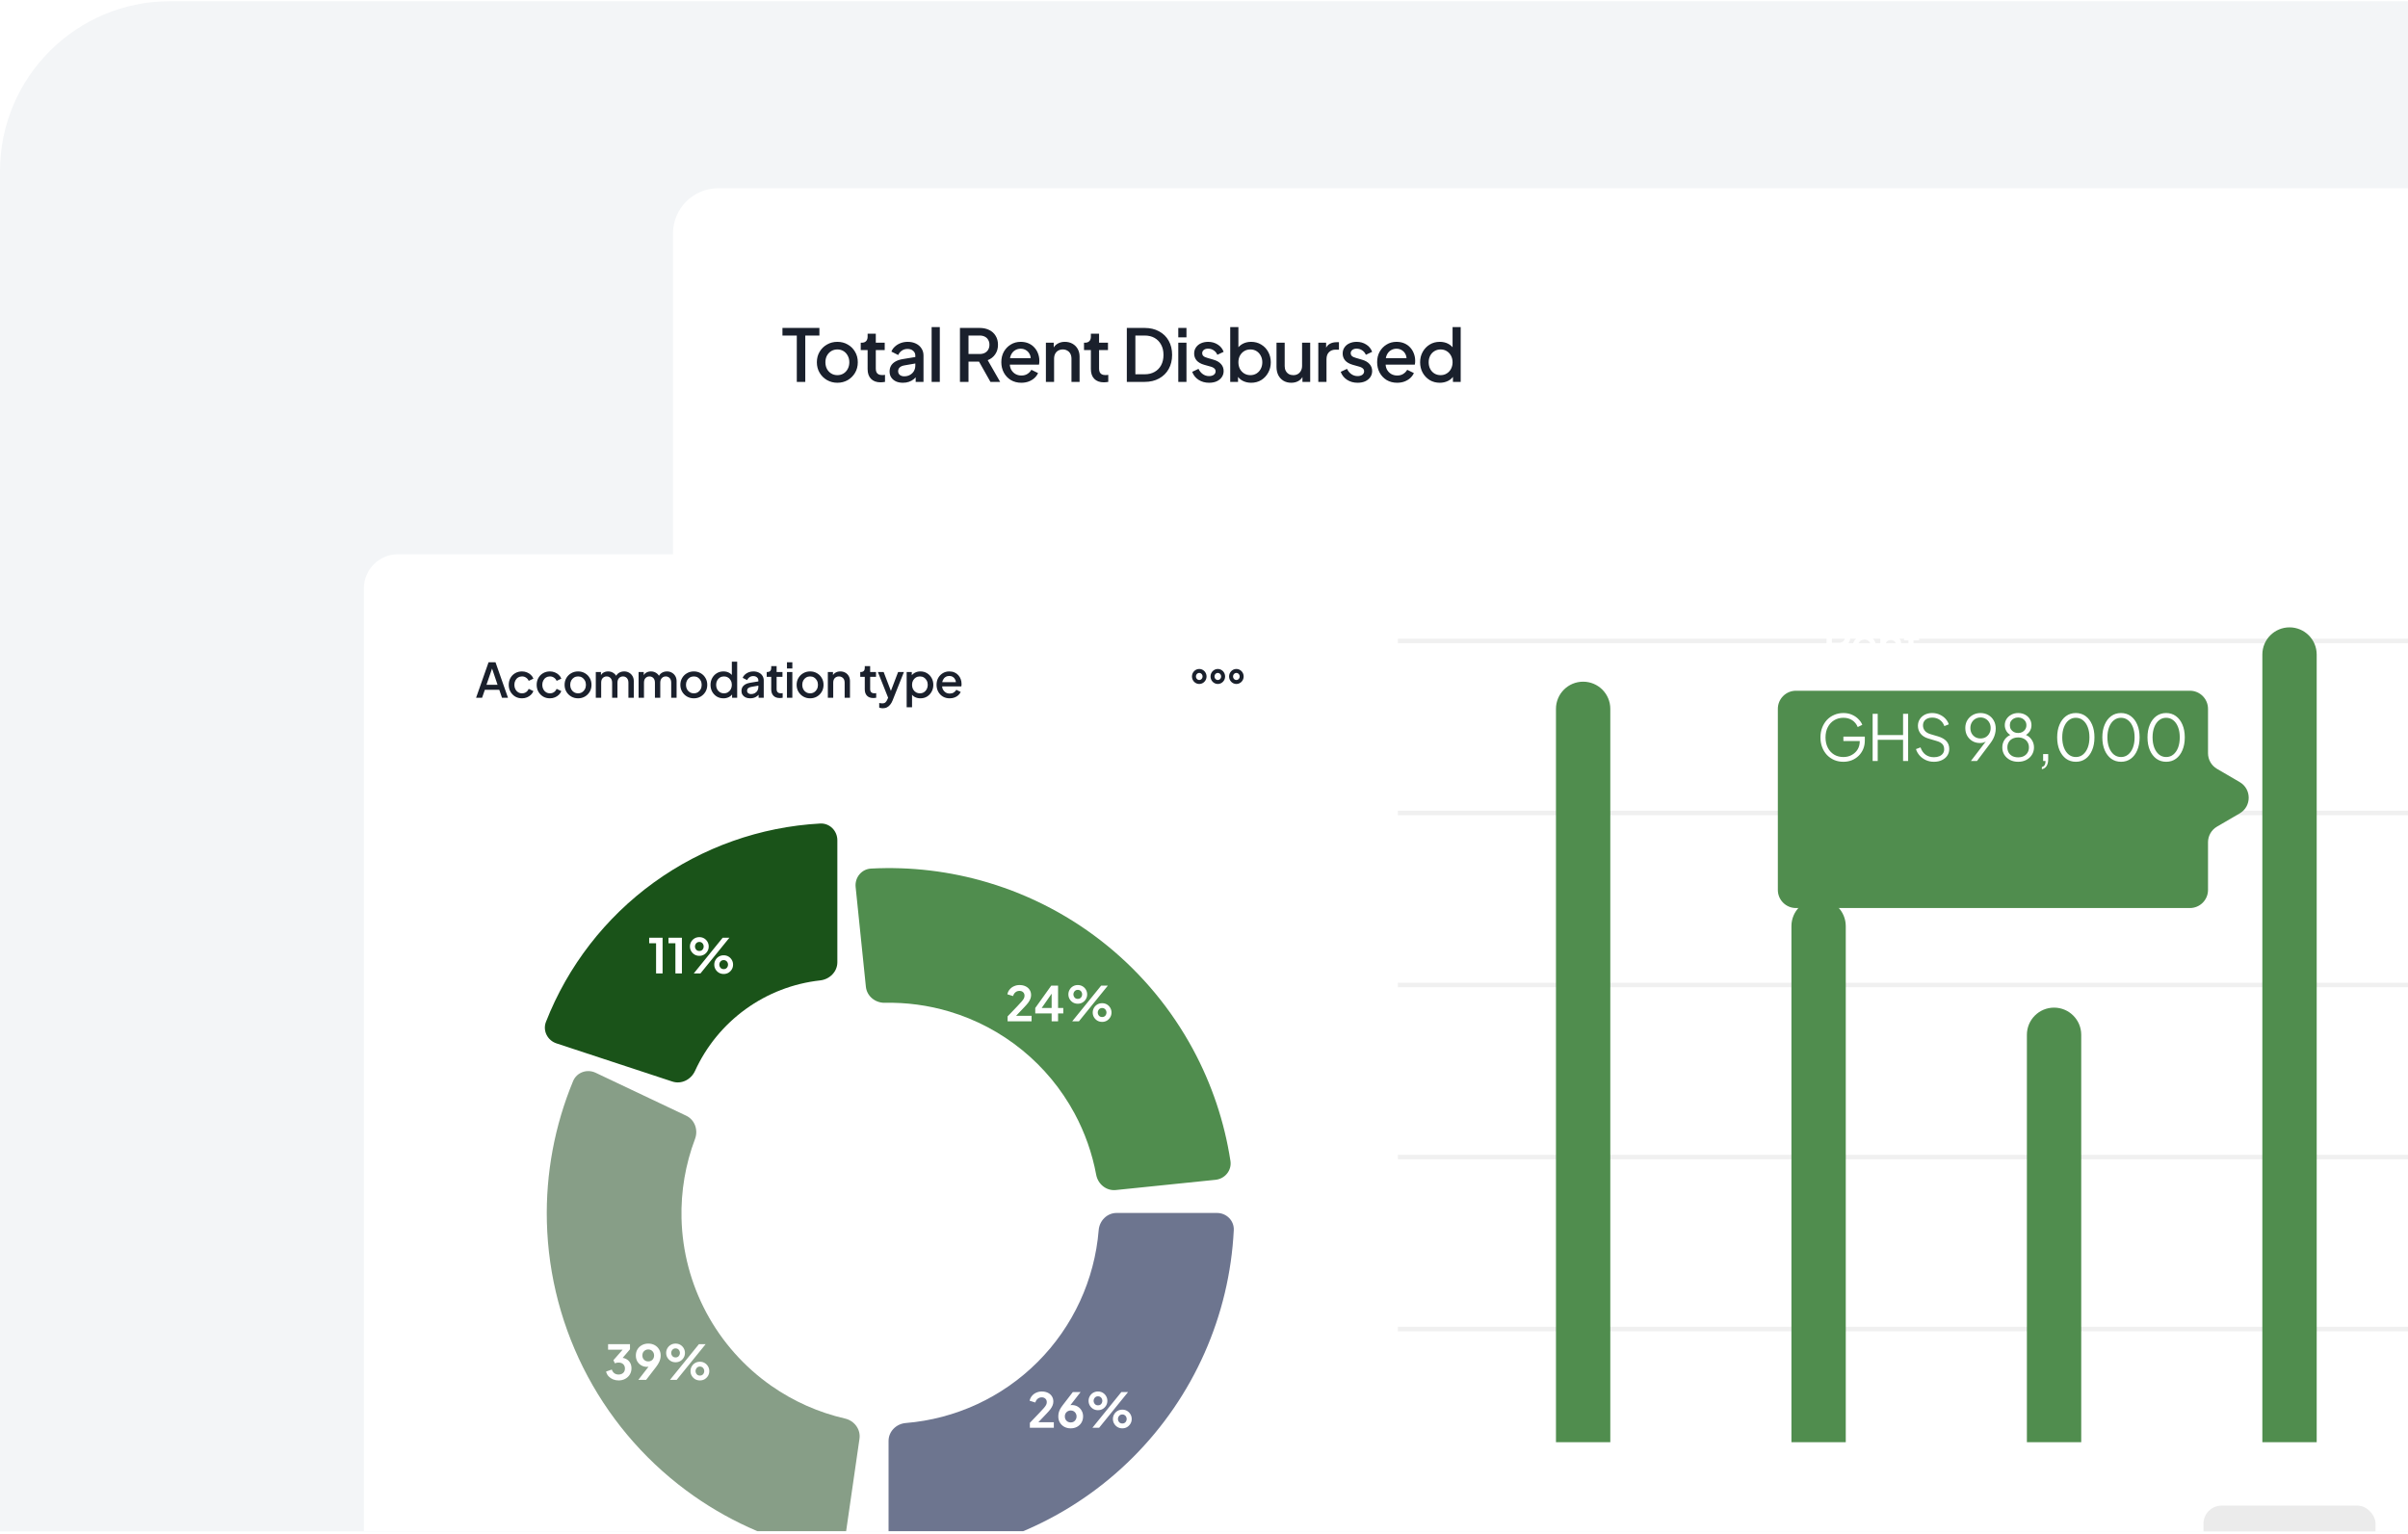 <svg width="708" height="451" viewBox="0 0 708 451" fill="none" xmlns="http://www.w3.org/2000/svg">
<g clip-path="url(#clip0_894_35382)">
<path d="M0 50.359C0 22.745 22.386 0.359 50 0.359H708V450.359H0V50.359Z" fill="#F3F5F7"/>
<rect x="197.87" y="55.359" width="966.568" height="450" rx="13.314" fill="white"/>
<path d="M234.275 112.312V98.678H230.057V96.442H240.921V98.678H236.767V112.312H234.275ZM246.202 112.567C245.094 112.567 244.079 112.304 243.156 111.779C242.247 111.254 241.522 110.536 240.983 109.627C240.443 108.719 240.173 107.689 240.173 106.539C240.173 105.374 240.443 104.345 240.983 103.45C241.522 102.541 242.247 101.831 243.156 101.32C244.064 100.794 245.08 100.532 246.202 100.532C247.338 100.532 248.353 100.794 249.248 101.32C250.157 101.831 250.874 102.541 251.399 103.45C251.939 104.345 252.209 105.374 252.209 106.539C252.209 107.703 251.939 108.74 251.399 109.649C250.86 110.558 250.135 111.275 249.227 111.8C248.318 112.312 247.309 112.567 246.202 112.567ZM246.202 110.33C246.883 110.33 247.487 110.167 248.012 109.841C248.538 109.514 248.95 109.067 249.248 108.499C249.56 107.916 249.717 107.263 249.717 106.539C249.717 105.814 249.56 105.168 249.248 104.6C248.95 104.032 248.538 103.585 248.012 103.258C247.487 102.932 246.883 102.768 246.202 102.768C245.534 102.768 244.931 102.932 244.391 103.258C243.866 103.585 243.447 104.032 243.134 104.6C242.836 105.168 242.687 105.814 242.687 106.539C242.687 107.263 242.836 107.916 243.134 108.499C243.447 109.067 243.866 109.514 244.391 109.841C244.931 110.167 245.534 110.33 246.202 110.33ZM258.909 112.439C257.702 112.439 256.765 112.099 256.098 111.417C255.43 110.735 255.096 109.777 255.096 108.541V102.96H253.073V100.787H253.392C253.932 100.787 254.351 100.631 254.649 100.319C254.947 100.006 255.096 99.58 255.096 99.04V98.146H257.504V100.787H260.124V102.96H257.504V108.435C257.504 108.832 257.567 109.173 257.695 109.457C257.823 109.727 258.029 109.94 258.313 110.096C258.597 110.238 258.966 110.309 259.421 110.309C259.534 110.309 259.662 110.302 259.804 110.288C259.946 110.274 260.081 110.259 260.209 110.245V112.312C260.01 112.34 259.79 112.368 259.548 112.397C259.307 112.425 259.094 112.439 258.909 112.439ZM265.479 112.567C264.698 112.567 264.009 112.432 263.412 112.162C262.83 111.878 262.376 111.495 262.049 111.012C261.722 110.515 261.559 109.933 261.559 109.265C261.559 108.641 261.694 108.08 261.964 107.583C262.248 107.085 262.681 106.667 263.263 106.326C263.846 105.985 264.577 105.743 265.457 105.601L269.462 104.941V106.837L265.926 107.455C265.287 107.568 264.818 107.774 264.52 108.072C264.222 108.356 264.073 108.726 264.073 109.18C264.073 109.62 264.236 109.983 264.563 110.267C264.904 110.536 265.337 110.671 265.862 110.671C266.515 110.671 267.083 110.529 267.566 110.245C268.063 109.961 268.447 109.585 268.717 109.116C268.986 108.633 269.121 108.101 269.121 107.519V104.558C269.121 103.99 268.908 103.528 268.482 103.173C268.07 102.804 267.517 102.619 266.821 102.619C266.182 102.619 265.621 102.79 265.138 103.13C264.669 103.457 264.321 103.883 264.094 104.409L262.092 103.407C262.305 102.839 262.653 102.342 263.135 101.916C263.618 101.476 264.179 101.135 264.818 100.894C265.472 100.652 266.16 100.532 266.885 100.532C267.793 100.532 268.596 100.702 269.292 101.043C270.002 101.384 270.549 101.859 270.932 102.47C271.33 103.067 271.528 103.762 271.528 104.558V112.312H269.228V110.224L269.718 110.288C269.448 110.756 269.1 111.161 268.674 111.502C268.262 111.843 267.786 112.106 267.247 112.29C266.721 112.475 266.132 112.567 265.479 112.567ZM273.917 112.312V96.186H276.324V112.312H273.917ZM282.244 112.312V96.442H288.017C289.082 96.442 290.019 96.641 290.829 97.038C291.638 97.422 292.27 97.99 292.725 98.742C293.193 99.481 293.428 100.368 293.428 101.405C293.428 102.499 293.151 103.436 292.597 104.217C292.057 104.998 291.326 105.566 290.403 105.921L294.067 112.312H291.212L287.314 105.388L288.954 106.347H284.758V112.312H282.244ZM284.758 104.11H288.06C288.642 104.11 289.146 103.997 289.572 103.77C289.998 103.542 290.325 103.23 290.552 102.832C290.793 102.42 290.914 101.938 290.914 101.384C290.914 100.83 290.793 100.354 290.552 99.957C290.325 99.545 289.998 99.232 289.572 99.019C289.146 98.792 288.642 98.678 288.06 98.678H284.758V104.11ZM300.287 112.567C299.137 112.567 298.115 112.304 297.22 111.779C296.339 111.239 295.651 110.515 295.154 109.606C294.657 108.683 294.408 107.654 294.408 106.517C294.408 105.353 294.657 104.323 295.154 103.429C295.665 102.534 296.346 101.831 297.199 101.32C298.051 100.794 299.016 100.532 300.096 100.532C300.962 100.532 301.736 100.681 302.417 100.979C303.099 101.277 303.674 101.689 304.143 102.214C304.612 102.726 304.967 103.315 305.208 103.983C305.464 104.65 305.591 105.36 305.591 106.113C305.591 106.297 305.584 106.489 305.57 106.688C305.556 106.887 305.528 107.071 305.485 107.242H296.304V105.325H304.122L302.971 106.198C303.113 105.502 303.064 104.884 302.822 104.345C302.595 103.791 302.24 103.358 301.757 103.045C301.288 102.719 300.735 102.555 300.096 102.555C299.457 102.555 298.888 102.719 298.391 103.045C297.894 103.358 297.511 103.812 297.241 104.409C296.971 104.991 296.865 105.701 296.922 106.539C296.851 107.32 296.957 108.001 297.241 108.584C297.539 109.166 297.951 109.62 298.477 109.947C299.016 110.274 299.627 110.437 300.309 110.437C301.004 110.437 301.594 110.281 302.077 109.968C302.574 109.656 302.964 109.251 303.248 108.754L305.208 109.713C304.981 110.252 304.626 110.742 304.143 111.183C303.674 111.609 303.106 111.949 302.439 112.205C301.786 112.446 301.068 112.567 300.287 112.567ZM307.515 112.312V100.787H309.815V103.045L309.538 102.747C309.822 102.023 310.277 101.476 310.902 101.107C311.526 100.723 312.251 100.532 313.074 100.532C313.926 100.532 314.679 100.716 315.332 101.085C315.986 101.455 316.497 101.966 316.866 102.619C317.235 103.272 317.42 104.025 317.42 104.877V112.312H315.034V105.516C315.034 104.934 314.928 104.444 314.715 104.046C314.502 103.635 314.196 103.322 313.799 103.109C313.415 102.882 312.975 102.768 312.478 102.768C311.981 102.768 311.534 102.882 311.136 103.109C310.752 103.322 310.454 103.635 310.241 104.046C310.028 104.458 309.922 104.948 309.922 105.516V112.312H307.515ZM324.555 112.439C323.348 112.439 322.41 112.099 321.743 111.417C321.075 110.735 320.742 109.777 320.742 108.541V102.96H318.718V100.787H319.038C319.577 100.787 319.996 100.631 320.294 100.319C320.593 100.006 320.742 99.58 320.742 99.04V98.146H323.149V100.787H325.769V102.96H323.149V108.435C323.149 108.832 323.213 109.173 323.34 109.457C323.468 109.727 323.674 109.94 323.958 110.096C324.242 110.238 324.611 110.309 325.066 110.309C325.18 110.309 325.307 110.302 325.449 110.288C325.591 110.274 325.726 110.259 325.854 110.245V112.312C325.655 112.34 325.435 112.368 325.194 112.397C324.952 112.425 324.739 112.439 324.555 112.439ZM331.309 112.312V96.442H336.507C338.154 96.442 339.581 96.775 340.788 97.443C342.01 98.096 342.954 99.019 343.621 100.212C344.289 101.405 344.623 102.79 344.623 104.366C344.623 105.928 344.289 107.313 343.621 108.52C342.954 109.713 342.01 110.643 340.788 111.31C339.581 111.978 338.154 112.312 336.507 112.312H331.309ZM333.823 110.075H336.549C337.671 110.075 338.644 109.841 339.468 109.372C340.305 108.903 340.952 108.243 341.406 107.391C341.86 106.539 342.088 105.53 342.088 104.366C342.088 103.201 341.853 102.2 341.385 101.362C340.93 100.51 340.291 99.85 339.468 99.381C338.644 98.913 337.671 98.678 336.549 98.678H333.823V110.075ZM346.438 112.312V100.787H348.845V112.312H346.438ZM346.438 99.211V96.442H348.845V99.211H346.438ZM355.493 112.567C354.315 112.567 353.278 112.276 352.383 111.694C351.503 111.112 350.885 110.33 350.53 109.351L352.383 108.477C352.696 109.13 353.122 109.649 353.662 110.032C354.215 110.416 354.826 110.607 355.493 110.607C356.062 110.607 356.523 110.48 356.878 110.224C357.233 109.968 357.411 109.62 357.411 109.18C357.411 108.896 357.333 108.669 357.176 108.499C357.02 108.314 356.821 108.165 356.58 108.051C356.353 107.938 356.118 107.852 355.877 107.796L354.066 107.284C353.072 107 352.327 106.574 351.83 106.006C351.347 105.424 351.105 104.749 351.105 103.983C351.105 103.287 351.283 102.683 351.638 102.172C351.993 101.646 352.483 101.242 353.108 100.958C353.733 100.674 354.436 100.532 355.217 100.532C356.267 100.532 357.205 100.794 358.028 101.32C358.852 101.831 359.434 102.548 359.775 103.471L357.922 104.345C357.695 103.791 357.333 103.351 356.836 103.024C356.353 102.697 355.806 102.534 355.195 102.534C354.67 102.534 354.251 102.662 353.938 102.917C353.626 103.159 353.47 103.478 353.47 103.876C353.47 104.146 353.541 104.373 353.683 104.558C353.825 104.728 354.009 104.87 354.237 104.984C354.464 105.083 354.698 105.168 354.94 105.239L356.814 105.793C357.766 106.063 358.497 106.489 359.008 107.071C359.52 107.639 359.775 108.321 359.775 109.116C359.775 109.798 359.591 110.401 359.221 110.927C358.866 111.438 358.369 111.843 357.73 112.141C357.091 112.425 356.346 112.567 355.493 112.567ZM367.864 112.567C366.969 112.567 366.153 112.383 365.414 112.013C364.69 111.644 364.129 111.112 363.731 110.416L364.008 109.968V112.312H361.708V96.186H364.115V103.173L363.731 102.619C364.157 101.966 364.725 101.455 365.435 101.085C366.145 100.716 366.955 100.532 367.864 100.532C368.957 100.532 369.937 100.794 370.803 101.32C371.684 101.845 372.373 102.562 372.87 103.471C373.381 104.38 373.637 105.403 373.637 106.539C373.637 107.675 373.381 108.697 372.87 109.606C372.373 110.515 371.691 111.239 370.825 111.779C369.959 112.304 368.972 112.567 367.864 112.567ZM367.63 110.33C368.311 110.33 368.915 110.167 369.44 109.841C369.966 109.514 370.377 109.067 370.676 108.499C370.988 107.916 371.144 107.263 371.144 106.539C371.144 105.814 370.988 105.168 370.676 104.6C370.377 104.032 369.966 103.585 369.44 103.258C368.915 102.932 368.311 102.768 367.63 102.768C366.962 102.768 366.359 102.932 365.819 103.258C365.293 103.585 364.874 104.032 364.562 104.6C364.264 105.168 364.115 105.814 364.115 106.539C364.115 107.263 364.264 107.916 364.562 108.499C364.874 109.067 365.293 109.514 365.819 109.841C366.359 110.167 366.962 110.33 367.63 110.33ZM379.663 112.567C378.797 112.567 378.037 112.375 377.384 111.992C376.731 111.594 376.22 111.048 375.85 110.352C375.495 109.642 375.318 108.825 375.318 107.902V100.787H377.725V107.689C377.725 108.214 377.831 108.676 378.044 109.074C378.257 109.471 378.556 109.784 378.939 110.011C379.323 110.224 379.763 110.33 380.26 110.33C380.771 110.33 381.218 110.217 381.602 109.99C381.985 109.762 382.283 109.443 382.496 109.031C382.724 108.619 382.837 108.136 382.837 107.583V100.787H385.223V112.312H382.944V110.054L383.199 110.352C382.93 111.062 382.482 111.609 381.857 111.992C381.233 112.375 380.501 112.567 379.663 112.567ZM387.608 112.312V100.787H389.908V103.109L389.695 102.768C389.951 102.016 390.363 101.476 390.931 101.149C391.499 100.809 392.18 100.638 392.976 100.638H393.679V102.832H392.677C391.882 102.832 391.236 103.081 390.739 103.578C390.256 104.061 390.015 104.756 390.015 105.665V112.312H387.608ZM399.16 112.567C397.981 112.567 396.944 112.276 396.05 111.694C395.169 111.112 394.551 110.33 394.196 109.351L396.05 108.477C396.362 109.13 396.788 109.649 397.328 110.032C397.882 110.416 398.492 110.607 399.16 110.607C399.728 110.607 400.189 110.48 400.544 110.224C400.899 109.968 401.077 109.62 401.077 109.18C401.077 108.896 400.999 108.669 400.842 108.499C400.686 108.314 400.487 108.165 400.246 108.051C400.019 107.938 399.784 107.852 399.543 107.796L397.732 107.284C396.738 107 395.993 106.574 395.496 106.006C395.013 105.424 394.771 104.749 394.771 103.983C394.771 103.287 394.949 102.683 395.304 102.172C395.659 101.646 396.149 101.242 396.774 100.958C397.399 100.674 398.102 100.532 398.883 100.532C399.934 100.532 400.871 100.794 401.695 101.32C402.518 101.831 403.1 102.548 403.441 103.471L401.588 104.345C401.361 103.791 400.999 103.351 400.502 103.024C400.019 102.697 399.472 102.534 398.861 102.534C398.336 102.534 397.917 102.662 397.605 102.917C397.292 103.159 397.136 103.478 397.136 103.876C397.136 104.146 397.207 104.373 397.349 104.558C397.491 104.728 397.676 104.87 397.903 104.984C398.13 105.083 398.364 105.168 398.606 105.239L400.48 105.793C401.432 106.063 402.163 106.489 402.674 107.071C403.186 107.639 403.441 108.321 403.441 109.116C403.441 109.798 403.257 110.401 402.887 110.927C402.532 111.438 402.035 111.843 401.396 112.141C400.757 112.425 400.012 112.567 399.16 112.567ZM410.784 112.567C409.634 112.567 408.612 112.304 407.717 111.779C406.836 111.239 406.148 110.515 405.651 109.606C405.154 108.683 404.905 107.654 404.905 106.517C404.905 105.353 405.154 104.323 405.651 103.429C406.162 102.534 406.844 101.831 407.696 101.32C408.548 100.794 409.513 100.532 410.593 100.532C411.459 100.532 412.233 100.681 412.915 100.979C413.596 101.277 414.171 101.689 414.64 102.214C415.109 102.726 415.464 103.315 415.705 103.983C415.961 104.65 416.089 105.36 416.089 106.113C416.089 106.297 416.081 106.489 416.067 106.688C416.053 106.887 416.025 107.071 415.982 107.242H406.801V105.325H414.619L413.468 106.198C413.61 105.502 413.561 104.884 413.319 104.345C413.092 103.791 412.737 103.358 412.254 103.045C411.786 102.719 411.232 102.555 410.593 102.555C409.954 102.555 409.386 102.719 408.889 103.045C408.392 103.358 408.008 103.812 407.738 104.409C407.468 104.991 407.362 105.701 407.419 106.539C407.348 107.32 407.454 108.001 407.738 108.584C408.036 109.166 408.448 109.62 408.974 109.947C409.513 110.274 410.124 110.437 410.806 110.437C411.502 110.437 412.091 110.281 412.574 109.968C413.071 109.656 413.461 109.251 413.745 108.754L415.705 109.713C415.478 110.252 415.123 110.742 414.64 111.183C414.171 111.609 413.603 111.949 412.936 112.205C412.283 112.446 411.565 112.567 410.784 112.567ZM423.337 112.567C422.229 112.567 421.235 112.304 420.355 111.779C419.489 111.239 418.8 110.515 418.289 109.606C417.792 108.697 417.543 107.675 417.543 106.539C417.543 105.403 417.799 104.38 418.31 103.471C418.821 102.562 419.51 101.845 420.376 101.32C421.242 100.794 422.222 100.532 423.316 100.532C424.239 100.532 425.055 100.716 425.766 101.085C426.476 101.455 427.037 101.966 427.448 102.619L427.086 103.173V96.186H429.472V112.312H427.193V109.968L427.47 110.416C427.072 111.112 426.504 111.644 425.766 112.013C425.027 112.383 424.218 112.567 423.337 112.567ZM423.571 110.33C424.239 110.33 424.835 110.167 425.361 109.841C425.9 109.514 426.319 109.067 426.618 108.499C426.93 107.916 427.086 107.263 427.086 106.539C427.086 105.814 426.93 105.168 426.618 104.6C426.319 104.032 425.9 103.585 425.361 103.258C424.835 102.932 424.239 102.768 423.571 102.768C422.904 102.768 422.3 102.932 421.761 103.258C421.221 103.585 420.802 104.032 420.504 104.6C420.206 105.168 420.057 105.814 420.057 106.539C420.057 107.263 420.206 107.916 420.504 108.499C420.802 109.067 421.214 109.514 421.74 109.841C422.279 110.167 422.89 110.33 423.571 110.33Z" fill="#1A202C"/>
<path d="M235.223 195.704C234.477 195.704 233.785 195.565 233.146 195.289C232.507 195.001 231.963 194.612 231.516 194.122C231.069 193.632 230.738 193.068 230.525 192.429L232.123 191.758C232.411 192.493 232.831 193.057 233.385 193.451C233.939 193.845 234.578 194.042 235.302 194.042C235.728 194.042 236.101 193.978 236.421 193.851C236.74 193.712 236.985 193.52 237.156 193.276C237.337 193.031 237.427 192.748 237.427 192.429C237.427 191.992 237.305 191.646 237.06 191.39C236.815 191.135 236.453 190.932 235.973 190.783L233.737 190.08C232.842 189.803 232.16 189.383 231.692 188.818C231.223 188.243 230.989 187.572 230.989 186.805C230.989 186.134 231.154 185.548 231.484 185.048C231.814 184.536 232.267 184.137 232.842 183.849C233.428 183.562 234.094 183.418 234.839 183.418C235.553 183.418 236.202 183.546 236.788 183.802C237.374 184.047 237.875 184.387 238.29 184.824C238.716 185.261 239.025 185.767 239.217 186.342L237.651 187.029C237.417 186.4 237.049 185.916 236.549 185.575C236.059 185.234 235.489 185.064 234.839 185.064C234.445 185.064 234.099 185.133 233.801 185.271C233.502 185.399 233.268 185.591 233.098 185.847C232.938 186.091 232.858 186.379 232.858 186.709C232.858 187.093 232.98 187.434 233.225 187.732C233.47 188.03 233.843 188.254 234.344 188.403L236.421 189.058C237.369 189.345 238.082 189.761 238.562 190.304C239.041 190.836 239.28 191.502 239.28 192.301C239.28 192.961 239.105 193.547 238.753 194.058C238.412 194.57 237.938 194.974 237.331 195.273C236.724 195.56 236.021 195.704 235.223 195.704ZM234.488 197.11V182.012H235.766V197.11H234.488ZM242.659 195.512V185.207H240.374V183.61H244.528V195.512H242.659ZM250.561 195.704C249.932 195.704 249.341 195.592 248.787 195.368C248.234 195.134 247.754 194.809 247.35 194.394C246.945 193.978 246.657 193.478 246.487 192.892L248.068 192.285C248.271 192.849 248.601 193.281 249.059 193.579C249.517 193.877 250.018 194.026 250.561 194.026C251.008 194.026 251.402 193.925 251.743 193.723C252.084 193.52 252.35 193.244 252.542 192.892C252.744 192.541 252.845 192.141 252.845 191.694C252.845 191.236 252.744 190.836 252.542 190.496C252.35 190.144 252.084 189.873 251.743 189.681C251.402 189.478 251.008 189.377 250.561 189.377C250.113 189.377 249.703 189.478 249.331 189.681C248.958 189.883 248.686 190.155 248.516 190.496L246.998 190.16L247.925 183.61H254.267V185.207H248.66L249.379 184.425L248.692 189.441L248.1 189.042C248.42 188.594 248.809 188.27 249.267 188.067C249.725 187.865 250.247 187.764 250.832 187.764C251.61 187.764 252.286 187.939 252.861 188.291C253.447 188.632 253.9 189.1 254.219 189.697C254.55 190.283 254.715 190.948 254.715 191.694C254.715 192.45 254.534 193.132 254.171 193.739C253.809 194.346 253.314 194.825 252.686 195.177C252.068 195.528 251.36 195.704 250.561 195.704ZM256.348 195.512V183.418H258.153V191.518L257.45 191.342L261.78 186.869H264.033L260.773 190.336L264.176 195.512H262.099L259.064 190.927L260.134 190.783L257.578 193.499L258.153 192.301V195.512H256.348Z" fill="#14171F" fill-opacity="0.6"/>
<path d="M235.223 246.296C234.477 246.296 233.785 246.157 233.146 245.88C232.507 245.593 231.963 245.204 231.516 244.714C231.069 244.224 230.738 243.66 230.525 243.021L232.123 242.35C232.411 243.084 232.831 243.649 233.385 244.043C233.939 244.437 234.578 244.634 235.302 244.634C235.728 244.634 236.101 244.57 236.421 244.442C236.74 244.304 236.985 244.112 237.156 243.867C237.337 243.622 237.427 243.34 237.427 243.021C237.427 242.584 237.305 242.238 237.06 241.982C236.815 241.726 236.453 241.524 235.973 241.375L233.737 240.672C232.842 240.395 232.16 239.974 231.692 239.41C231.223 238.835 230.989 238.164 230.989 237.397C230.989 236.726 231.154 236.14 231.484 235.64C231.814 235.128 232.267 234.729 232.842 234.441C233.428 234.154 234.094 234.01 234.839 234.01C235.553 234.01 236.202 234.138 236.788 234.393C237.374 234.638 237.875 234.979 238.29 235.416C238.716 235.853 239.025 236.358 239.217 236.934L237.651 237.621C237.417 236.992 237.049 236.508 236.549 236.167C236.059 235.826 235.489 235.655 234.839 235.655C234.445 235.655 234.099 235.725 233.801 235.863C233.502 235.991 233.268 236.183 233.098 236.438C232.938 236.683 232.858 236.971 232.858 237.301C232.858 237.684 232.98 238.025 233.225 238.324C233.47 238.622 233.843 238.845 234.344 238.995L236.421 239.65C237.369 239.937 238.082 240.353 238.562 240.896C239.041 241.428 239.28 242.094 239.28 242.893C239.28 243.553 239.105 244.139 238.753 244.65C238.412 245.161 237.938 245.566 237.331 245.864C236.724 246.152 236.021 246.296 235.223 246.296ZM234.488 247.702V232.604H235.766V247.702H234.488ZM242.659 246.104V235.799H240.374V234.202H244.528V246.104H242.659ZM251.519 246.296C250.571 246.296 249.741 246.04 249.027 245.529C248.313 245.007 247.754 244.288 247.35 243.372C246.955 242.445 246.758 241.37 246.758 240.145C246.758 238.909 246.955 237.834 247.35 236.918C247.754 236.002 248.308 235.288 249.011 234.777C249.725 234.266 250.555 234.01 251.503 234.01C252.451 234.01 253.277 234.266 253.98 234.777C254.693 235.288 255.247 236.007 255.641 236.934C256.046 237.85 256.248 238.92 256.248 240.145C256.248 241.37 256.051 242.445 255.657 243.372C255.263 244.288 254.709 245.007 253.996 245.529C253.293 246.04 252.467 246.296 251.519 246.296ZM251.519 244.57C252.105 244.57 252.611 244.389 253.037 244.027C253.463 243.665 253.793 243.154 254.028 242.493C254.262 241.833 254.379 241.05 254.379 240.145C254.379 239.24 254.262 238.457 254.028 237.796C253.793 237.136 253.463 236.625 253.037 236.263C252.611 235.9 252.1 235.719 251.503 235.719C250.918 235.719 250.412 235.9 249.986 236.263C249.56 236.625 249.229 237.136 248.995 237.796C248.761 238.457 248.644 239.24 248.644 240.145C248.644 241.04 248.761 241.822 248.995 242.493C249.229 243.154 249.56 243.665 249.986 244.027C250.422 244.389 250.934 244.57 251.519 244.57ZM257.955 246.104V234.01H259.76V242.11L259.057 241.934L263.387 237.461H265.64L262.38 240.928L265.783 246.104H263.706L260.671 241.519L261.741 241.375L259.185 244.091L259.76 242.893V246.104H257.955Z" fill="#14171F" fill-opacity="0.6"/>
<path d="M235.223 296.888C234.477 296.888 233.785 296.749 233.146 296.472C232.507 296.185 231.963 295.796 231.516 295.306C231.069 294.816 230.738 294.251 230.525 293.612L232.123 292.941C232.411 293.676 232.831 294.241 233.385 294.635C233.939 295.029 234.578 295.226 235.302 295.226C235.728 295.226 236.101 295.162 236.421 295.034C236.74 294.896 236.985 294.704 237.156 294.459C237.337 294.214 237.427 293.932 237.427 293.612C237.427 293.176 237.305 292.83 237.06 292.574C236.815 292.318 236.453 292.116 235.973 291.967L233.737 291.264C232.842 290.987 232.16 290.566 231.692 290.002C231.223 289.427 230.989 288.756 230.989 287.989C230.989 287.318 231.154 286.732 231.484 286.231C231.814 285.72 232.267 285.321 232.842 285.033C233.428 284.746 234.094 284.602 234.839 284.602C235.553 284.602 236.202 284.73 236.788 284.985C237.374 285.23 237.875 285.571 238.29 286.008C238.716 286.444 239.025 286.95 239.217 287.525L237.651 288.212C237.417 287.584 237.049 287.099 236.549 286.759C236.059 286.418 235.489 286.247 234.839 286.247C234.445 286.247 234.099 286.317 233.801 286.455C233.502 286.583 233.268 286.774 233.098 287.03C232.938 287.275 232.858 287.563 232.858 287.893C232.858 288.276 232.98 288.617 233.225 288.915C233.47 289.214 233.843 289.437 234.344 289.586L236.421 290.241C237.369 290.529 238.082 290.944 238.562 291.488C239.041 292.02 239.28 292.686 239.28 293.485C239.28 294.145 239.105 294.731 238.753 295.242C238.412 295.753 237.938 296.158 237.331 296.456C236.724 296.744 236.021 296.888 235.223 296.888ZM234.488 298.293V283.196H235.766V298.293H234.488ZM244.624 296.888C243.996 296.888 243.404 296.776 242.851 296.552C242.297 296.318 241.817 295.993 241.413 295.577C241.008 295.162 240.72 294.661 240.55 294.076L242.132 293.469C242.334 294.033 242.664 294.464 243.122 294.763C243.58 295.061 244.081 295.21 244.624 295.21C245.071 295.21 245.465 295.109 245.806 294.906C246.147 294.704 246.413 294.427 246.605 294.076C246.807 293.724 246.909 293.325 246.909 292.877C246.909 292.419 246.807 292.02 246.605 291.679C246.413 291.328 246.147 291.056 245.806 290.864C245.465 290.662 245.071 290.561 244.624 290.561C244.177 290.561 243.767 290.662 243.394 290.864C243.021 291.067 242.749 291.338 242.579 291.679L241.061 291.344L241.988 284.793H248.33V286.391H242.723L243.442 285.608L242.755 290.625L242.164 290.225C242.483 289.778 242.872 289.453 243.33 289.251C243.788 289.048 244.31 288.947 244.896 288.947C245.673 288.947 246.349 289.123 246.925 289.474C247.51 289.815 247.963 290.284 248.283 290.88C248.613 291.466 248.778 292.132 248.778 292.877C248.778 293.634 248.597 294.315 248.235 294.922C247.872 295.53 247.377 296.009 246.749 296.36C246.131 296.712 245.423 296.888 244.624 296.888ZM250.411 296.696V284.602H252.216V292.702L251.513 292.526L255.843 288.053H258.096L254.837 291.519L258.24 296.696H256.163L253.127 292.111L254.198 291.967L251.641 294.683L252.216 293.485V296.696H250.411Z" fill="#14171F" fill-opacity="0.6"/>
<path d="M235.223 347.479C234.477 347.479 233.785 347.341 233.146 347.064C232.507 346.776 231.963 346.388 231.516 345.898C231.069 345.408 230.738 344.843 230.525 344.204L232.123 343.533C232.411 344.268 232.831 344.833 233.385 345.227C233.939 345.621 234.578 345.818 235.302 345.818C235.728 345.818 236.101 345.754 236.421 345.626C236.74 345.488 236.985 345.296 237.156 345.051C237.337 344.806 237.427 344.524 237.427 344.204C237.427 343.767 237.305 343.421 237.06 343.166C236.815 342.91 236.453 342.708 235.973 342.559L233.737 341.856C232.842 341.579 232.16 341.158 231.692 340.594C231.223 340.018 230.989 339.347 230.989 338.58C230.989 337.909 231.154 337.324 231.484 336.823C231.814 336.312 232.267 335.912 232.842 335.625C233.428 335.337 234.094 335.194 234.839 335.194C235.553 335.194 236.202 335.321 236.788 335.577C237.374 335.822 237.875 336.163 238.29 336.599C238.716 337.036 239.025 337.542 239.217 338.117L237.651 338.804C237.417 338.176 237.049 337.691 236.549 337.35C236.059 337.009 235.489 336.839 234.839 336.839C234.445 336.839 234.099 336.908 233.801 337.047C233.502 337.175 233.268 337.366 233.098 337.622C232.938 337.867 232.858 338.154 232.858 338.485C232.858 338.868 232.98 339.209 233.225 339.507C233.47 339.805 233.843 340.029 234.344 340.178L236.421 340.833C237.369 341.121 238.082 341.536 238.562 342.079C239.041 342.612 239.28 343.278 239.28 344.076C239.28 344.737 239.105 345.323 238.753 345.834C238.412 346.345 237.938 346.75 237.331 347.048C236.724 347.336 236.021 347.479 235.223 347.479ZM234.488 348.885V333.788H235.766V348.885H234.488ZM242.659 347.288V336.983H240.374V335.385H244.528V347.288H242.659ZM246.838 347.288V335.194H248.644V343.294L247.941 343.118L252.27 338.644H254.523L251.264 342.111L254.667 347.288H252.59L249.554 342.702L250.625 342.559L248.068 345.275L248.644 344.076V347.288H246.838Z" fill="#14171F" fill-opacity="0.6"/>
<path d="M235.223 398.071C234.477 398.071 233.785 397.933 233.146 397.656C232.507 397.368 231.963 396.979 231.516 396.489C231.069 396 230.738 395.435 230.525 394.796L232.123 394.125C232.411 394.86 232.831 395.424 233.385 395.818C233.939 396.213 234.578 396.41 235.302 396.41C235.728 396.41 236.101 396.346 236.421 396.218C236.74 396.079 236.985 395.888 237.156 395.643C237.337 395.398 237.427 395.115 237.427 394.796C237.427 394.359 237.305 394.013 237.06 393.758C236.815 393.502 236.453 393.3 235.973 393.15L233.737 392.447C232.842 392.171 232.16 391.75 231.692 391.185C231.223 390.61 230.989 389.939 230.989 389.172C230.989 388.501 231.154 387.915 231.484 387.415C231.814 386.904 232.267 386.504 232.842 386.217C233.428 385.929 234.094 385.785 234.839 385.785C235.553 385.785 236.202 385.913 236.788 386.169C237.374 386.414 237.875 386.755 238.29 387.191C238.716 387.628 239.025 388.134 239.217 388.709L237.651 389.396C237.417 388.768 237.049 388.283 236.549 387.942C236.059 387.601 235.489 387.431 234.839 387.431C234.445 387.431 234.099 387.5 233.801 387.639C233.502 387.766 233.268 387.958 233.098 388.214C232.938 388.459 232.858 388.746 232.858 389.076C232.858 389.46 232.98 389.801 233.225 390.099C233.47 390.397 233.843 390.621 234.344 390.77L236.421 391.425C237.369 391.713 238.082 392.128 238.562 392.671C239.041 393.204 239.28 393.869 239.28 394.668C239.28 395.329 239.105 395.914 238.753 396.426C238.412 396.937 237.938 397.342 237.331 397.64C236.724 397.927 236.021 398.071 235.223 398.071ZM234.488 399.477V384.379H235.766V399.477H234.488ZM244.624 398.071C243.996 398.071 243.404 397.959 242.851 397.736C242.297 397.501 241.817 397.176 241.413 396.761C241.008 396.346 240.72 395.845 240.55 395.259L242.132 394.652C242.334 395.217 242.664 395.648 243.122 395.946C243.58 396.244 244.081 396.394 244.624 396.394C245.071 396.394 245.465 396.292 245.806 396.09C246.147 395.888 246.413 395.611 246.605 395.259C246.807 394.908 246.909 394.508 246.909 394.061C246.909 393.603 246.807 393.204 246.605 392.863C246.413 392.511 246.147 392.24 245.806 392.048C245.465 391.846 245.071 391.744 244.624 391.744C244.177 391.744 243.767 391.846 243.394 392.048C243.021 392.25 242.749 392.522 242.579 392.863L241.061 392.527L241.988 385.977H248.33V387.575H242.723L243.442 386.792L242.755 391.808L242.164 391.409C242.483 390.962 242.872 390.637 243.33 390.434C243.788 390.232 244.31 390.131 244.896 390.131C245.673 390.131 246.349 390.307 246.925 390.658C247.51 390.999 247.963 391.468 248.283 392.064C248.613 392.65 248.778 393.315 248.778 394.061C248.778 394.817 248.597 395.499 248.235 396.106C247.872 396.713 247.377 397.192 246.749 397.544C246.131 397.895 245.423 398.071 244.624 398.071ZM255.092 398.071C254.144 398.071 253.313 397.815 252.6 397.304C251.886 396.782 251.327 396.063 250.922 395.147C250.528 394.221 250.331 393.145 250.331 391.92C250.331 390.685 250.528 389.609 250.922 388.693C251.327 387.777 251.881 387.063 252.584 386.552C253.298 386.041 254.128 385.785 255.076 385.785C256.024 385.785 256.85 386.041 257.553 386.552C258.266 387.063 258.82 387.782 259.214 388.709C259.619 389.625 259.821 390.695 259.821 391.92C259.821 393.145 259.624 394.221 259.23 395.147C258.836 396.063 258.282 396.782 257.569 397.304C256.866 397.815 256.04 398.071 255.092 398.071ZM255.092 396.346C255.678 396.346 256.184 396.165 256.61 395.802C257.036 395.44 257.366 394.929 257.6 394.269C257.835 393.608 257.952 392.826 257.952 391.92C257.952 391.015 257.835 390.232 257.6 389.572C257.366 388.911 257.036 388.4 256.61 388.038C256.184 387.676 255.673 387.495 255.076 387.495C254.49 387.495 253.985 387.676 253.558 388.038C253.132 388.4 252.802 388.911 252.568 389.572C252.334 390.232 252.216 391.015 252.216 391.92C252.216 392.815 252.334 393.598 252.568 394.269C252.802 394.929 253.132 395.44 253.558 395.802C253.995 396.165 254.506 396.346 255.092 396.346ZM266.209 398.071C265.261 398.071 264.43 397.815 263.717 397.304C263.003 396.782 262.444 396.063 262.039 395.147C261.645 394.221 261.448 393.145 261.448 391.92C261.448 390.685 261.645 389.609 262.039 388.693C262.444 387.777 262.998 387.063 263.701 386.552C264.414 386.041 265.245 385.785 266.193 385.785C267.141 385.785 267.966 386.041 268.669 386.552C269.383 387.063 269.937 387.782 270.331 388.709C270.735 389.625 270.938 390.695 270.938 391.92C270.938 393.145 270.741 394.221 270.347 395.147C269.953 396.063 269.399 396.782 268.685 397.304C267.982 397.815 267.157 398.071 266.209 398.071ZM266.209 396.346C266.795 396.346 267.301 396.165 267.727 395.802C268.153 395.44 268.483 394.929 268.717 394.269C268.951 393.608 269.069 392.826 269.069 391.92C269.069 391.015 268.951 390.232 268.717 389.572C268.483 388.911 268.153 388.4 267.727 388.038C267.301 387.676 266.789 387.495 266.193 387.495C265.607 387.495 265.101 387.676 264.675 388.038C264.249 388.4 263.919 388.911 263.685 389.572C263.45 390.232 263.333 391.015 263.333 391.92C263.333 392.815 263.45 393.598 263.685 394.269C263.919 394.929 264.249 395.44 264.675 395.802C265.112 396.165 265.623 396.346 266.209 396.346Z" fill="#14171F" fill-opacity="0.6"/>
<path d="M289.645 188.494H1132.48" stroke="#F0F0F0" stroke-width="1.331"/>
<path d="M289.645 239.086H1132.48" stroke="#F0F0F0" stroke-width="1.331"/>
<path d="M289.645 289.678H1132.48" stroke="#F0F0F0" stroke-width="1.331"/>
<path d="M289.645 340.27H1132.48" stroke="#F0F0F0" stroke-width="1.331"/>
<path d="M289.645 390.861H1132.48" stroke="#F0F0F0" stroke-width="1.331"/>
<rect x="647.87" y="442.787" width="50.592" height="30.621" rx="5.325" fill="#323232" fill-opacity="0.1"/>
<path d="M319.024 235.093C319.024 230.681 322.6 227.105 327.012 227.105C331.424 227.105 335 230.681 335 235.093V424.146H319.024V235.093Z" fill="#508D4E"/>
<path d="M388.254 322.963C388.254 318.551 391.831 314.975 396.243 314.975C400.654 314.975 404.231 318.551 404.231 322.963V424.146H388.254V322.963Z" fill="#508D4E"/>
<path d="M457.485 208.466C457.485 204.054 461.062 200.478 465.474 200.478C469.885 200.478 473.462 204.054 473.462 208.466V424.146H457.485V208.466Z" fill="#508D4E"/>
<path d="M526.716 272.371C526.716 267.959 530.292 264.383 534.704 264.383C539.116 264.383 542.692 267.959 542.692 272.371V424.146H526.716V272.371Z" fill="#508D4E"/>
<path d="M595.947 304.324C595.947 299.912 599.523 296.336 603.935 296.336C608.347 296.336 611.923 299.912 611.923 304.324V424.147H595.947V304.324Z" fill="#508D4E"/>
<path d="M665.177 192.49C665.177 188.078 668.754 184.501 673.166 184.501C677.577 184.501 681.154 188.078 681.154 192.49V424.146H665.177V192.49Z" fill="#508D4E"/>
<g filter="url(#filter0_d_894_35382)">
<path fill-rule="evenodd" clip-rule="evenodd" d="M649.201 179.176C649.201 176.234 646.817 173.85 643.876 173.85H528.047C525.106 173.85 522.722 176.234 522.722 179.176V232.43C522.722 235.371 525.106 237.755 528.047 237.755H643.876C646.817 237.755 649.201 235.371 649.201 232.43V218.414C649.201 216.519 650.208 214.768 651.844 213.813L658.522 209.919C662.046 207.864 662.046 202.773 658.522 200.718L651.844 196.824C650.208 195.87 649.201 194.118 649.201 192.224V179.176Z" fill="#508D4E"/>
</g>
<path d="M537.043 194.175V184.257H540.651C541.317 184.257 541.902 184.381 542.408 184.629C542.914 184.869 543.309 185.224 543.593 185.695C543.886 186.156 544.033 186.711 544.033 187.359C544.033 188.042 543.86 188.628 543.513 189.116C543.176 189.604 542.719 189.959 542.142 190.181L544.432 194.175H542.648L540.212 189.848L541.237 190.447H538.614V194.175H537.043ZM538.614 189.05H540.678C541.041 189.05 541.357 188.979 541.623 188.837C541.889 188.695 542.093 188.499 542.235 188.251C542.386 187.993 542.462 187.692 542.462 187.345C542.462 186.999 542.386 186.702 542.235 186.453C542.093 186.196 541.889 186.001 541.623 185.868C541.357 185.726 541.041 185.655 540.678 185.655H538.614V189.05ZM548.32 194.335C547.601 194.335 546.962 194.171 546.403 193.842C545.852 193.505 545.422 193.053 545.111 192.484C544.801 191.908 544.645 191.264 544.645 190.554C544.645 189.826 544.801 189.183 545.111 188.624C545.431 188.064 545.857 187.625 546.389 187.305C546.922 186.977 547.526 186.813 548.2 186.813C548.742 186.813 549.225 186.906 549.651 187.092C550.077 187.279 550.437 187.536 550.73 187.865C551.023 188.184 551.244 188.553 551.395 188.97C551.555 189.387 551.635 189.831 551.635 190.301C551.635 190.416 551.631 190.536 551.622 190.661C551.613 190.785 551.595 190.9 551.568 191.007H545.83V189.808H550.716L549.997 190.354C550.086 189.919 550.055 189.533 549.904 189.196C549.762 188.85 549.54 188.579 549.239 188.384C548.946 188.18 548.599 188.078 548.2 188.078C547.801 188.078 547.446 188.18 547.135 188.384C546.824 188.579 546.585 188.863 546.416 189.236C546.247 189.6 546.181 190.044 546.216 190.567C546.172 191.055 546.239 191.482 546.416 191.845C546.602 192.209 546.86 192.493 547.188 192.697C547.526 192.902 547.907 193.004 548.333 193.004C548.768 193.004 549.136 192.906 549.438 192.711C549.749 192.516 549.993 192.263 550.171 191.952L551.395 192.551C551.253 192.888 551.031 193.195 550.73 193.47C550.437 193.736 550.082 193.949 549.665 194.109C549.256 194.26 548.808 194.335 548.32 194.335ZM552.837 194.175V186.973H554.275V188.384L554.102 188.197C554.279 187.745 554.563 187.403 554.954 187.172C555.344 186.933 555.797 186.813 556.312 186.813C556.844 186.813 557.315 186.928 557.723 187.159C558.131 187.39 558.451 187.709 558.682 188.118C558.912 188.526 559.028 188.996 559.028 189.529V194.175H557.537V189.928C557.537 189.564 557.47 189.258 557.337 189.01C557.204 188.752 557.013 188.557 556.764 188.424C556.525 188.282 556.25 188.211 555.939 188.211C555.628 188.211 555.349 188.282 555.1 188.424C554.861 188.557 554.674 188.752 554.541 189.01C554.408 189.267 554.341 189.573 554.341 189.928V194.175H552.837ZM563.487 194.255C562.733 194.255 562.147 194.042 561.73 193.616C561.312 193.19 561.104 192.591 561.104 191.819V188.331H559.839V186.973H560.039C560.376 186.973 560.638 186.875 560.824 186.68C561.011 186.484 561.104 186.218 561.104 185.881V185.322H562.608V186.973H564.246V188.331H562.608V191.752C562.608 192.001 562.648 192.214 562.728 192.391C562.808 192.56 562.937 192.693 563.114 192.791C563.292 192.879 563.523 192.924 563.807 192.924C563.878 192.924 563.957 192.919 564.046 192.911C564.135 192.902 564.219 192.893 564.299 192.884V194.175C564.175 194.193 564.037 194.211 563.886 194.229C563.736 194.246 563.602 194.255 563.487 194.255Z" fill="white"/>
<path d="M541.995 224.033C541.014 224.033 540.113 223.859 539.293 223.511C538.473 223.151 537.758 222.653 537.149 222.02C536.553 221.374 536.087 220.616 535.751 219.746C535.416 218.876 535.248 217.919 535.248 216.875C535.248 215.832 535.416 214.875 535.751 214.005C536.087 213.135 536.553 212.377 537.149 211.731C537.758 211.085 538.473 210.588 539.293 210.24C540.113 209.879 541.014 209.699 541.995 209.699C542.94 209.699 543.785 209.867 544.53 210.203C545.288 210.538 545.922 210.973 546.431 211.507C546.953 212.029 547.326 212.582 547.55 213.166L546.208 213.819C545.86 212.974 545.326 212.309 544.605 211.824C543.884 211.34 543.014 211.097 541.995 211.097C540.976 211.097 540.069 211.34 539.274 211.824C538.479 212.309 537.857 212.986 537.41 213.856C536.963 214.713 536.739 215.72 536.739 216.875C536.739 218.019 536.963 219.025 537.41 219.895C537.857 220.765 538.479 221.442 539.274 221.927C540.069 222.399 540.976 222.635 541.995 222.635C542.902 222.635 543.716 222.436 544.437 222.038C545.17 221.641 545.748 221.1 546.17 220.417C546.593 219.721 546.804 218.926 546.804 218.031V217.267L547.475 217.938H541.995V216.633H548.295V217.789C548.295 218.696 548.134 219.535 547.811 220.305C547.488 221.063 547.04 221.722 546.469 222.281C545.897 222.84 545.226 223.275 544.456 223.585C543.698 223.884 542.878 224.033 541.995 224.033ZM550.593 223.809V209.923H552.084V216.167H559.54V209.923H561.031V223.809H559.54V217.565H552.084V223.809H550.593ZM568.623 224.033C567.741 224.033 566.94 223.865 566.219 223.529C565.498 223.194 564.889 222.747 564.392 222.187C563.895 221.616 563.541 220.988 563.33 220.305L564.672 219.802C564.995 220.746 565.498 221.467 566.182 221.964C566.865 222.448 567.679 222.691 568.623 222.691C569.22 222.691 569.742 222.598 570.189 222.411C570.649 222.212 571.003 221.939 571.252 221.591C571.5 221.243 571.624 220.839 571.624 220.379C571.624 219.696 571.438 219.168 571.065 218.795C570.692 218.422 570.158 218.137 569.462 217.938L566.965 217.192C565.983 216.906 565.225 216.428 564.691 215.757C564.169 215.086 563.908 214.322 563.908 213.464C563.908 212.731 564.088 212.085 564.448 211.526C564.809 210.954 565.299 210.507 565.921 210.184C566.554 209.861 567.269 209.699 568.064 209.699C568.897 209.699 569.642 209.855 570.301 210.165C570.972 210.464 571.537 210.861 571.997 211.358C572.457 211.855 572.786 212.408 572.985 213.017L571.68 213.539C571.382 212.719 570.916 212.098 570.282 211.675C569.661 211.253 568.928 211.041 568.083 211.041C567.549 211.041 567.076 211.135 566.666 211.321C566.269 211.507 565.958 211.774 565.734 212.122C565.511 212.47 565.399 212.88 565.399 213.353C565.399 213.924 565.579 214.44 565.939 214.9C566.3 215.347 566.853 215.682 567.598 215.906L569.798 216.558C570.891 216.882 571.717 217.348 572.277 217.956C572.836 218.565 573.115 219.329 573.115 220.249C573.115 220.995 572.923 221.653 572.538 222.225C572.165 222.784 571.637 223.225 570.953 223.548C570.282 223.871 569.506 224.033 568.623 224.033ZM579.479 223.809L584.306 217.49L584.586 217.323C584.4 217.621 584.182 217.857 583.934 218.031C583.685 218.205 583.412 218.329 583.114 218.404C582.815 218.478 582.486 218.516 582.126 218.516C581.318 218.516 580.591 218.329 579.945 217.956C579.299 217.571 578.783 217.049 578.398 216.391C578.025 215.72 577.839 214.956 577.839 214.098C577.839 213.253 578.031 212.501 578.416 211.843C578.814 211.184 579.348 210.662 580.019 210.277C580.703 209.892 581.467 209.699 582.312 209.699C583.182 209.699 583.952 209.898 584.623 210.296C585.294 210.681 585.822 211.222 586.208 211.917C586.593 212.601 586.785 213.39 586.785 214.285C586.785 214.782 586.723 215.272 586.599 215.757C586.487 216.242 586.313 216.72 586.077 217.192C585.841 217.664 585.543 218.137 585.182 218.609L581.268 223.809H579.479ZM582.312 217.174C582.896 217.174 583.412 217.043 583.859 216.782C584.306 216.509 584.654 216.142 584.903 215.682C585.164 215.21 585.294 214.682 585.294 214.098C585.294 213.502 585.164 212.974 584.903 212.514C584.642 212.042 584.288 211.675 583.84 211.414C583.393 211.141 582.884 211.004 582.312 211.004C581.74 211.004 581.231 211.141 580.784 211.414C580.336 211.675 579.982 212.042 579.721 212.514C579.46 212.974 579.33 213.502 579.33 214.098C579.33 214.682 579.454 215.21 579.703 215.682C579.964 216.142 580.318 216.509 580.765 216.782C581.225 217.043 581.74 217.174 582.312 217.174ZM593.378 224.033C592.483 224.033 591.682 223.853 590.973 223.492C590.277 223.119 589.724 222.616 589.314 221.982C588.917 221.336 588.718 220.609 588.718 219.802C588.718 218.919 588.966 218.13 589.463 217.435C589.973 216.739 590.656 216.254 591.514 215.981V216.372C590.855 216.086 590.346 215.664 589.985 215.105C589.625 214.533 589.445 213.924 589.445 213.278C589.445 212.595 589.619 211.986 589.967 211.451C590.315 210.917 590.781 210.495 591.365 210.184C591.961 209.861 592.632 209.699 593.378 209.699C594.136 209.699 594.807 209.855 595.391 210.165C595.975 210.464 596.434 210.886 596.77 211.433C597.118 211.967 597.292 212.582 597.292 213.278C597.292 213.974 597.105 214.595 596.733 215.142C596.36 215.676 595.869 216.086 595.26 216.372L595.242 215.981C596.099 216.254 596.776 216.739 597.273 217.435C597.783 218.13 598.037 218.919 598.037 219.802C598.037 220.609 597.832 221.336 597.422 221.982C597.025 222.616 596.472 223.119 595.763 223.492C595.068 223.853 594.272 224.033 593.378 224.033ZM593.378 222.728C594.011 222.728 594.564 222.61 595.037 222.374C595.509 222.125 595.875 221.784 596.136 221.349C596.41 220.901 596.546 220.386 596.546 219.802C596.546 219.218 596.41 218.708 596.136 218.273C595.875 217.826 595.509 217.484 595.037 217.248C594.564 217 594.011 216.875 593.378 216.875C592.744 216.875 592.185 217 591.7 217.248C591.228 217.484 590.861 217.826 590.6 218.273C590.34 218.708 590.209 219.218 590.209 219.802C590.209 220.386 590.34 220.901 590.6 221.349C590.861 221.784 591.228 222.125 591.7 222.374C592.185 222.61 592.744 222.728 593.378 222.728ZM593.378 215.571C593.837 215.571 594.247 215.477 594.608 215.291C594.968 215.092 595.254 214.825 595.465 214.49C595.689 214.142 595.801 213.738 595.801 213.278C595.801 212.818 595.689 212.421 595.465 212.085C595.254 211.75 594.968 211.489 594.608 211.302C594.247 211.103 593.837 211.004 593.378 211.004C592.918 211.004 592.502 211.103 592.129 211.302C591.769 211.489 591.476 211.75 591.253 212.085C591.042 212.421 590.936 212.818 590.936 213.278C590.936 213.738 591.042 214.142 591.253 214.49C591.476 214.825 591.769 215.092 592.129 215.291C592.502 215.477 592.918 215.571 593.378 215.571ZM600.347 226.232V225.58C600.72 225.48 600.994 225.288 601.167 225.002C601.341 224.716 601.428 224.319 601.428 223.809H600.72V221.759H602.211V223.324C602.211 224.132 602.056 224.778 601.745 225.263C601.435 225.76 600.969 226.083 600.347 226.232ZM610.348 224.033C609.254 224.033 608.291 223.735 607.459 223.138C606.639 222.529 605.999 221.69 605.539 220.622C605.079 219.541 604.849 218.286 604.849 216.857C604.849 215.428 605.079 214.179 605.539 213.11C605.999 212.029 606.639 211.19 607.459 210.594C608.279 209.998 609.236 209.699 610.329 209.699C611.423 209.699 612.379 209.998 613.2 210.594C614.02 211.19 614.66 212.029 615.119 213.11C615.579 214.179 615.809 215.428 615.809 216.857C615.809 218.286 615.579 219.541 615.119 220.622C614.672 221.703 614.038 222.542 613.218 223.138C612.398 223.735 611.441 224.033 610.348 224.033ZM610.348 222.635C611.143 222.635 611.839 222.393 612.435 221.908C613.032 221.423 613.498 220.752 613.833 219.895C614.169 219.025 614.337 218.012 614.337 216.857C614.337 215.701 614.169 214.695 613.833 213.837C613.498 212.967 613.032 212.296 612.435 211.824C611.839 211.34 611.137 211.097 610.329 211.097C609.534 211.097 608.838 211.34 608.242 211.824C607.645 212.296 607.179 212.967 606.844 213.837C606.508 214.695 606.34 215.701 606.34 216.857C606.34 218 606.508 219.006 606.844 219.876C607.179 220.746 607.645 221.423 608.242 221.908C608.85 222.393 609.553 222.635 610.348 222.635ZM623.627 224.033C622.533 224.033 621.57 223.735 620.738 223.138C619.918 222.529 619.278 221.69 618.818 220.622C618.358 219.541 618.128 218.286 618.128 216.857C618.128 215.428 618.358 214.179 618.818 213.11C619.278 212.029 619.918 211.19 620.738 210.594C621.558 209.998 622.515 209.699 623.608 209.699C624.702 209.699 625.658 209.998 626.478 210.594C627.299 211.19 627.939 212.029 628.398 213.11C628.858 214.179 629.088 215.428 629.088 216.857C629.088 218.286 628.858 219.541 628.398 220.622C627.951 221.703 627.317 222.542 626.497 223.138C625.677 223.735 624.72 224.033 623.627 224.033ZM623.627 222.635C624.422 222.635 625.118 222.393 625.714 221.908C626.311 221.423 626.777 220.752 627.112 219.895C627.448 219.025 627.615 218.012 627.615 216.857C627.615 215.701 627.448 214.695 627.112 213.837C626.777 212.967 626.311 212.296 625.714 211.824C625.118 211.34 624.416 211.097 623.608 211.097C622.813 211.097 622.117 211.34 621.52 211.824C620.924 212.296 620.458 212.967 620.123 213.837C619.787 214.695 619.619 215.701 619.619 216.857C619.619 218 619.787 219.006 620.123 219.876C620.458 220.746 620.924 221.423 621.52 221.908C622.129 222.393 622.831 222.635 623.627 222.635ZM636.906 224.033C635.812 224.033 634.849 223.735 634.016 223.138C633.196 222.529 632.556 221.69 632.097 220.622C631.637 219.541 631.407 218.286 631.407 216.857C631.407 215.428 631.637 214.179 632.097 213.11C632.556 212.029 633.196 211.19 634.016 210.594C634.837 209.998 635.793 209.699 636.887 209.699C637.98 209.699 638.937 209.998 639.757 210.594C640.577 211.19 641.217 212.029 641.677 213.11C642.137 214.179 642.367 215.428 642.367 216.857C642.367 218.286 642.137 219.541 641.677 220.622C641.23 221.703 640.596 222.542 639.776 223.138C638.956 223.735 637.999 224.033 636.906 224.033ZM636.906 222.635C637.701 222.635 638.397 222.393 638.993 221.908C639.59 221.423 640.056 220.752 640.391 219.895C640.727 219.025 640.894 218.012 640.894 216.857C640.894 215.701 640.727 214.695 640.391 213.837C640.056 212.967 639.59 212.296 638.993 211.824C638.397 211.34 637.695 211.097 636.887 211.097C636.092 211.097 635.396 211.34 634.799 211.824C634.203 212.296 633.737 212.967 633.401 213.837C633.066 214.695 632.898 215.701 632.898 216.857C632.898 218 633.066 219.006 633.401 219.876C633.737 220.746 634.203 221.423 634.799 221.908C635.408 222.393 636.11 222.635 636.906 222.635Z" fill="white"/>
<g filter="url(#filter1_d_894_35382)">
<rect x="87" y="143.01" width="304" height="357" rx="10" fill="white"/>
<path d="M226.197 227.111C226.197 224.317 223.929 222.037 221.139 222.19C203.561 223.158 186.59 229.153 172.27 239.513C157.949 249.873 146.946 264.117 140.528 280.509C139.509 283.111 140.965 285.978 143.619 286.852L177.699 298.078C180.353 298.953 183.189 297.494 184.349 294.952C187.643 287.736 192.76 281.466 199.233 276.783C205.706 272.1 213.263 269.201 221.147 268.33C223.925 268.023 226.197 265.787 226.197 262.993V227.111Z" fill="#1A5319"/>
<path d="M172.899 266.27V257.407H170.87V255.773H174.815V266.27H172.899ZM178.581 266.27V257.407H176.552V255.773H180.497V266.27H178.581ZM183.982 266.27L192.492 255.773H194.464L185.954 266.27H183.982ZM185.616 261.099C185.099 261.099 184.63 260.977 184.207 260.732C183.794 260.479 183.465 260.145 183.221 259.732C182.977 259.319 182.855 258.859 182.855 258.351C182.855 257.844 182.977 257.384 183.221 256.971C183.465 256.548 183.794 256.214 184.207 255.97C184.63 255.726 185.099 255.604 185.616 255.604C186.142 255.604 186.612 255.726 187.025 255.97C187.438 256.214 187.767 256.548 188.011 256.971C188.255 257.384 188.378 257.844 188.378 258.351C188.378 258.859 188.255 259.319 188.011 259.732C187.767 260.145 187.438 260.479 187.025 260.732C186.612 260.977 186.142 261.099 185.616 261.099ZM185.616 259.676C185.898 259.676 186.133 259.615 186.32 259.493C186.508 259.361 186.649 259.197 186.743 258.999C186.846 258.793 186.898 258.577 186.898 258.351C186.898 258.117 186.846 257.901 186.743 257.703C186.649 257.506 186.508 257.342 186.32 257.21C186.133 257.079 185.898 257.013 185.616 257.013C185.353 257.013 185.123 257.079 184.926 257.21C184.738 257.342 184.592 257.511 184.489 257.717C184.386 257.915 184.334 258.126 184.334 258.351C184.334 258.567 184.386 258.779 184.489 258.985C184.592 259.192 184.738 259.361 184.926 259.493C185.123 259.615 185.353 259.676 185.616 259.676ZM192.773 266.439C192.257 266.439 191.787 266.316 191.364 266.072C190.951 265.819 190.622 265.485 190.378 265.072C190.134 264.659 190.012 264.198 190.012 263.691C190.012 263.184 190.134 262.724 190.378 262.31C190.622 261.888 190.951 261.554 191.364 261.31C191.787 261.066 192.257 260.944 192.773 260.944C193.299 260.944 193.769 261.066 194.182 261.31C194.596 261.554 194.924 261.888 195.169 262.31C195.413 262.724 195.535 263.184 195.535 263.691C195.535 264.198 195.413 264.659 195.169 265.072C194.924 265.485 194.596 265.819 194.182 266.072C193.769 266.316 193.299 266.439 192.773 266.439ZM192.773 265.016C193.046 265.016 193.276 264.955 193.464 264.832C193.661 264.701 193.807 264.537 193.901 264.339C194.004 264.133 194.056 263.917 194.056 263.691C194.056 263.456 194.004 263.24 193.901 263.043C193.807 262.846 193.661 262.681 193.464 262.55C193.276 262.418 193.046 262.353 192.773 262.353C192.51 262.353 192.28 262.418 192.083 262.55C191.895 262.681 191.75 262.851 191.646 263.057C191.543 263.254 191.491 263.466 191.491 263.691C191.491 263.907 191.543 264.119 191.646 264.325C191.75 264.532 191.895 264.701 192.083 264.832C192.28 264.955 192.51 265.016 192.773 265.016Z" fill="white"/>
<path d="M337.385 326.97C340.165 326.685 342.2 324.197 341.777 321.435C340.016 309.951 336.294 298.841 330.763 288.595C324.43 276.863 315.848 266.493 305.507 258.078C295.166 249.663 283.269 243.367 270.495 239.55C259.339 236.216 247.705 234.83 236.102 235.439C233.312 235.586 231.289 238.084 231.575 240.863L234.586 270.19C234.871 272.97 237.357 274.97 240.151 274.913C246.572 274.78 252.984 275.647 259.157 277.492C266.948 279.82 274.205 283.661 280.512 288.793C286.819 293.926 292.054 300.251 295.916 307.406C298.977 313.075 301.129 319.178 302.304 325.491C302.815 328.239 305.279 330.267 308.059 329.981L337.385 326.97Z" fill="#508D4E"/>
<path d="M276.257 280.359V278.908L279.103 275.935C279.666 275.343 280.098 274.873 280.399 274.526C280.709 274.169 280.925 273.864 281.047 273.61C281.169 273.357 281.23 273.098 281.23 272.835C281.23 272.394 281.089 272.046 280.808 271.793C280.535 271.539 280.183 271.412 279.751 271.412C279.3 271.412 278.91 271.544 278.581 271.807C278.253 272.06 278.013 272.436 277.863 272.934L276.186 272.413C276.299 271.858 276.529 271.379 276.877 270.975C277.224 270.562 277.647 270.247 278.145 270.031C278.652 269.806 279.187 269.693 279.751 269.693C280.427 269.693 281.019 269.815 281.526 270.06C282.043 270.304 282.442 270.647 282.724 271.088C283.015 271.53 283.16 272.046 283.16 272.638C283.16 273.014 283.09 273.385 282.949 273.751C282.808 274.117 282.597 274.493 282.315 274.878C282.033 275.254 281.667 275.677 281.216 276.146L278.751 278.739H283.301V280.359H276.257ZM289.204 280.359V278.048H284.385V276.442L289.091 269.862H291.092V276.442H292.627V278.048H291.092V280.359H289.204ZM285.794 277.132L285.456 276.442H289.204V271.37L289.697 271.525L285.794 277.132ZM295.252 280.359L303.762 269.862H305.734L297.225 280.359H295.252ZM296.886 275.188C296.37 275.188 295.9 275.066 295.477 274.822C295.064 274.568 294.735 274.235 294.491 273.821C294.247 273.408 294.125 272.948 294.125 272.441C294.125 271.934 294.247 271.473 294.491 271.06C294.735 270.637 295.064 270.304 295.477 270.06C295.9 269.815 296.37 269.693 296.886 269.693C297.412 269.693 297.882 269.815 298.295 270.06C298.709 270.304 299.037 270.637 299.282 271.06C299.526 271.473 299.648 271.934 299.648 272.441C299.648 272.948 299.526 273.408 299.282 273.821C299.037 274.235 298.709 274.568 298.295 274.822C297.882 275.066 297.412 275.188 296.886 275.188ZM296.886 273.765C297.168 273.765 297.403 273.704 297.591 273.582C297.779 273.45 297.92 273.286 298.014 273.089C298.117 272.882 298.169 272.666 298.169 272.441C298.169 272.206 298.117 271.99 298.014 271.793C297.92 271.595 297.779 271.431 297.591 271.299C297.403 271.168 297.168 271.102 296.886 271.102C296.623 271.102 296.393 271.168 296.196 271.299C296.008 271.431 295.863 271.6 295.759 271.807C295.656 272.004 295.604 272.215 295.604 272.441C295.604 272.657 295.656 272.868 295.759 273.075C295.863 273.281 296.008 273.45 296.196 273.582C296.393 273.704 296.623 273.765 296.886 273.765ZM304.044 280.528C303.527 280.528 303.057 280.406 302.635 280.162C302.222 279.908 301.893 279.575 301.649 279.161C301.404 278.748 301.282 278.288 301.282 277.781C301.282 277.273 301.404 276.813 301.649 276.4C301.893 275.977 302.222 275.644 302.635 275.399C303.057 275.155 303.527 275.033 304.044 275.033C304.57 275.033 305.039 275.155 305.453 275.399C305.866 275.644 306.195 275.977 306.439 276.4C306.683 276.813 306.805 277.273 306.805 277.781C306.805 278.288 306.683 278.748 306.439 279.161C306.195 279.575 305.866 279.908 305.453 280.162C305.039 280.406 304.57 280.528 304.044 280.528ZM304.044 279.105C304.316 279.105 304.546 279.044 304.734 278.922C304.931 278.79 305.077 278.626 305.171 278.429C305.274 278.222 305.326 278.006 305.326 277.781C305.326 277.546 305.274 277.33 305.171 277.132C305.077 276.935 304.931 276.771 304.734 276.639C304.546 276.508 304.316 276.442 304.044 276.442C303.781 276.442 303.551 276.508 303.353 276.639C303.166 276.771 303.02 276.94 302.917 277.147C302.813 277.344 302.762 277.555 302.762 277.781C302.762 277.997 302.813 278.208 302.917 278.415C303.02 278.621 303.166 278.79 303.353 278.922C303.551 279.044 303.781 279.105 304.044 279.105Z" fill="white"/>
<path d="M241.255 433.287C241.255 436.081 243.522 438.359 246.313 438.22C271.424 436.97 295.253 426.444 313.116 408.581C330.979 390.718 341.505 366.89 342.755 341.778C342.894 338.987 340.616 336.721 337.821 336.721L308.3 336.72C305.506 336.72 303.262 338.99 303.035 341.775C301.841 356.364 295.513 370.124 285.086 380.551C274.658 390.978 260.899 397.307 246.31 398.5C243.525 398.727 241.255 400.971 241.255 403.766L241.255 433.287Z" fill="#6D758F"/>
<path d="M282.8 399.894V398.442L285.646 395.47C286.21 394.878 286.642 394.408 286.942 394.061C287.252 393.704 287.468 393.398 287.59 393.145C287.712 392.891 287.773 392.633 287.773 392.37C287.773 391.928 287.633 391.581 287.351 391.327C287.078 391.074 286.726 390.947 286.294 390.947C285.843 390.947 285.453 391.078 285.125 391.341C284.796 391.595 284.556 391.971 284.406 392.469L282.73 391.947C282.842 391.393 283.072 390.914 283.42 390.51C283.767 390.097 284.19 389.782 284.688 389.566C285.195 389.341 285.731 389.228 286.294 389.228C286.97 389.228 287.562 389.35 288.069 389.594C288.586 389.839 288.985 390.181 289.267 390.623C289.558 391.064 289.704 391.581 289.704 392.173C289.704 392.548 289.633 392.919 289.492 393.286C289.351 393.652 289.14 394.028 288.858 394.413C288.577 394.789 288.21 395.211 287.759 395.681L285.294 398.273H289.845V399.894H282.8ZM294.814 400.063C294.1 400.063 293.466 399.912 292.912 399.612C292.367 399.302 291.939 398.889 291.629 398.372C291.319 397.846 291.164 397.249 291.164 396.583C291.164 396.244 291.197 395.906 291.263 395.568C291.338 395.23 291.47 394.868 291.658 394.483C291.855 394.098 292.137 393.671 292.503 393.201L295.434 389.397H297.716L294.151 393.976L293.841 393.638C293.973 393.535 294.109 393.455 294.25 393.398C294.391 393.333 294.532 393.286 294.673 393.258C294.823 393.229 294.978 393.215 295.138 393.215C295.776 393.215 296.345 393.361 296.842 393.652C297.34 393.943 297.73 394.342 298.012 394.85C298.303 395.347 298.449 395.911 298.449 396.54C298.449 397.217 298.294 397.822 297.984 398.358C297.674 398.884 297.242 399.302 296.687 399.612C296.143 399.912 295.518 400.063 294.814 400.063ZM294.814 398.33C295.133 398.33 295.419 398.259 295.673 398.118C295.936 397.968 296.143 397.757 296.293 397.484C296.453 397.212 296.532 396.907 296.532 396.568C296.532 396.212 296.453 395.906 296.293 395.653C296.143 395.39 295.941 395.183 295.687 395.033C295.434 394.882 295.142 394.807 294.814 394.807C294.494 394.807 294.203 394.882 293.94 395.033C293.677 395.183 293.466 395.39 293.306 395.653C293.156 395.906 293.081 396.212 293.081 396.568C293.081 396.907 293.156 397.212 293.306 397.484C293.466 397.757 293.677 397.968 293.94 398.118C294.203 398.259 294.494 398.33 294.814 398.33ZM301.19 399.894L309.7 389.397H311.672L303.162 399.894H301.19ZM302.824 394.723C302.308 394.723 301.838 394.601 301.415 394.356C301.002 394.103 300.673 393.769 300.429 393.356C300.185 392.943 300.063 392.483 300.063 391.975C300.063 391.468 300.185 391.008 300.429 390.595C300.673 390.172 301.002 389.839 301.415 389.594C301.838 389.35 302.308 389.228 302.824 389.228C303.35 389.228 303.82 389.35 304.233 389.594C304.646 389.839 304.975 390.172 305.219 390.595C305.464 391.008 305.586 391.468 305.586 391.975C305.586 392.483 305.464 392.943 305.219 393.356C304.975 393.769 304.646 394.103 304.233 394.356C303.82 394.601 303.35 394.723 302.824 394.723ZM302.824 393.3C303.106 393.3 303.341 393.239 303.529 393.117C303.717 392.985 303.857 392.821 303.951 392.623C304.055 392.417 304.106 392.201 304.106 391.975C304.106 391.741 304.055 391.525 303.951 391.327C303.857 391.13 303.717 390.966 303.529 390.834C303.341 390.703 303.106 390.637 302.824 390.637C302.561 390.637 302.331 390.703 302.134 390.834C301.946 390.966 301.8 391.135 301.697 391.341C301.594 391.539 301.542 391.75 301.542 391.975C301.542 392.191 301.594 392.403 301.697 392.609C301.8 392.816 301.946 392.985 302.134 393.117C302.331 393.239 302.561 393.3 302.824 393.3ZM309.982 400.063C309.465 400.063 308.995 399.941 308.573 399.696C308.159 399.443 307.831 399.109 307.586 398.696C307.342 398.283 307.22 397.822 307.22 397.315C307.22 396.808 307.342 396.348 307.586 395.934C307.831 395.512 308.159 395.178 308.573 394.934C308.995 394.69 309.465 394.568 309.982 394.568C310.508 394.568 310.977 394.69 311.39 394.934C311.804 395.178 312.133 395.512 312.377 395.934C312.621 396.348 312.743 396.808 312.743 397.315C312.743 397.822 312.621 398.283 312.377 398.696C312.133 399.109 311.804 399.443 311.39 399.696C310.977 399.941 310.508 400.063 309.982 400.063ZM309.982 398.64C310.254 398.64 310.484 398.579 310.672 398.456C310.869 398.325 311.015 398.161 311.109 397.963C311.212 397.757 311.264 397.541 311.264 397.315C311.264 397.08 311.212 396.864 311.109 396.667C311.015 396.47 310.869 396.305 310.672 396.174C310.484 396.042 310.254 395.977 309.982 395.977C309.719 395.977 309.488 396.042 309.291 396.174C309.103 396.305 308.958 396.475 308.854 396.681C308.751 396.878 308.699 397.09 308.699 397.315C308.699 397.531 308.751 397.743 308.854 397.949C308.958 398.156 309.103 398.325 309.291 398.456C309.488 398.579 309.719 398.64 309.982 398.64Z" fill="white"/>
<path d="M155.124 295.489C152.599 294.291 149.569 295.363 148.499 297.944C143.073 311.033 140.44 325.13 140.791 339.331C141.183 355.221 145.301 370.797 152.813 384.804C160.325 398.811 171.021 410.859 184.04 419.978C195.675 428.128 208.875 433.734 222.78 436.456C225.522 436.992 228.091 435.061 228.491 432.296L232.706 403.118C233.105 400.352 231.18 397.807 228.456 397.183C220.685 395.403 213.314 392.135 206.758 387.543C198.817 381.981 192.293 374.632 187.712 366.089C183.13 357.545 180.618 348.045 180.379 338.353C180.181 330.351 181.537 322.403 184.354 314.945C185.341 312.33 184.286 309.319 181.761 308.121L155.124 295.489Z" fill="#879E87"/>
<path d="M161.875 385.973C161.302 385.973 160.757 385.87 160.241 385.663C159.733 385.447 159.297 385.147 158.93 384.762C158.573 384.367 158.329 383.902 158.198 383.367L159.874 382.775C160.043 383.254 160.302 383.62 160.649 383.874C160.997 384.118 161.405 384.24 161.875 384.24C162.251 384.24 162.575 384.17 162.847 384.029C163.129 383.888 163.35 383.686 163.509 383.423C163.669 383.151 163.749 382.831 163.749 382.465C163.749 382.099 163.669 381.789 163.509 381.535C163.359 381.272 163.143 381.07 162.861 380.929C162.579 380.788 162.246 380.718 161.861 380.718C161.682 380.718 161.495 380.737 161.297 380.774C161.109 380.812 160.94 380.868 160.79 380.943L160.353 380.028L163.073 376.928H158.789V375.308H165.228V376.815L162.495 380.014L162.523 379.295C163.152 379.304 163.702 379.441 164.172 379.704C164.641 379.967 165.007 380.328 165.27 380.788C165.533 381.249 165.665 381.789 165.665 382.409C165.665 383.085 165.501 383.696 165.172 384.24C164.843 384.776 164.392 385.198 163.819 385.508C163.246 385.818 162.598 385.973 161.875 385.973ZM167.684 385.804L171.249 381.211L171.573 381.549C171.432 381.653 171.296 381.737 171.164 381.803C171.033 381.869 170.892 381.916 170.742 381.944C170.591 381.972 170.432 381.986 170.263 381.986C169.624 381.986 169.056 381.84 168.558 381.549C168.06 381.258 167.666 380.864 167.374 380.366C167.093 379.859 166.952 379.286 166.952 378.647C166.952 377.971 167.107 377.369 167.417 376.843C167.736 376.317 168.168 375.904 168.713 375.604C169.267 375.294 169.896 375.139 170.601 375.139C171.315 375.139 171.944 375.289 172.489 375.589C173.034 375.89 173.461 376.303 173.771 376.829C174.09 377.346 174.25 377.942 174.25 378.619C174.25 378.957 174.212 379.295 174.137 379.633C174.062 379.971 173.926 380.333 173.729 380.718C173.541 381.094 173.268 381.521 172.911 382L169.981 385.804H167.684ZM170.601 380.38C170.93 380.38 171.221 380.309 171.474 380.168C171.737 380.018 171.944 379.812 172.094 379.549C172.245 379.276 172.32 378.971 172.32 378.633C172.32 378.276 172.24 377.966 172.08 377.703C171.93 377.44 171.728 377.233 171.474 377.083C171.221 376.933 170.93 376.858 170.601 376.858C170.281 376.858 169.99 376.933 169.727 377.083C169.464 377.233 169.253 377.44 169.093 377.703C168.943 377.966 168.868 378.276 168.868 378.633C168.868 378.971 168.943 379.276 169.093 379.549C169.253 379.812 169.464 380.018 169.727 380.168C169.99 380.309 170.281 380.38 170.601 380.38ZM176.991 385.804L185.501 375.308H187.474L178.964 385.804H176.991ZM178.626 380.633C178.109 380.633 177.639 380.511 177.217 380.267C176.803 380.014 176.475 379.68 176.23 379.267C175.986 378.853 175.864 378.393 175.864 377.886C175.864 377.379 175.986 376.919 176.23 376.505C176.475 376.083 176.803 375.749 177.217 375.505C177.639 375.261 178.109 375.139 178.626 375.139C179.152 375.139 179.621 375.261 180.034 375.505C180.448 375.749 180.777 376.083 181.021 376.505C181.265 376.919 181.387 377.379 181.387 377.886C181.387 378.393 181.265 378.853 181.021 379.267C180.777 379.68 180.448 380.014 180.034 380.267C179.621 380.511 179.152 380.633 178.626 380.633ZM178.626 379.21C178.907 379.21 179.142 379.149 179.33 379.027C179.518 378.896 179.659 378.731 179.753 378.534C179.856 378.327 179.908 378.111 179.908 377.886C179.908 377.651 179.856 377.435 179.753 377.238C179.659 377.041 179.518 376.876 179.33 376.745C179.142 376.613 178.907 376.548 178.626 376.548C178.363 376.548 178.132 376.613 177.935 376.745C177.747 376.876 177.602 377.045 177.498 377.252C177.395 377.449 177.343 377.661 177.343 377.886C177.343 378.102 177.395 378.313 177.498 378.52C177.602 378.727 177.747 378.896 177.935 379.027C178.132 379.149 178.363 379.21 178.626 379.21ZM185.783 385.973C185.266 385.973 184.797 385.851 184.374 385.607C183.961 385.353 183.632 385.02 183.388 384.607C183.144 384.193 183.021 383.733 183.021 383.226C183.021 382.719 183.144 382.258 183.388 381.845C183.632 381.422 183.961 381.089 184.374 380.845C184.797 380.601 185.266 380.478 185.783 380.478C186.309 380.478 186.779 380.601 187.192 380.845C187.605 381.089 187.934 381.422 188.178 381.845C188.422 382.258 188.544 382.719 188.544 383.226C188.544 383.733 188.422 384.193 188.178 384.607C187.934 385.02 187.605 385.353 187.192 385.607C186.779 385.851 186.309 385.973 185.783 385.973ZM185.783 384.55C186.055 384.55 186.285 384.489 186.473 384.367C186.671 384.236 186.816 384.071 186.91 383.874C187.013 383.667 187.065 383.451 187.065 383.226C187.065 382.991 187.013 382.775 186.91 382.578C186.816 382.381 186.671 382.216 186.473 382.085C186.285 381.953 186.055 381.887 185.783 381.887C185.52 381.887 185.29 381.953 185.093 382.085C184.905 382.216 184.759 382.385 184.656 382.592C184.552 382.789 184.501 383 184.501 383.226C184.501 383.442 184.552 383.653 184.656 383.86C184.759 384.067 184.905 384.236 185.093 384.367C185.29 384.489 185.52 384.55 185.783 384.55Z" fill="white"/>
<path d="M332.605 177.321C331.748 177.321 331.046 178.051 331.046 178.945C331.046 179.838 331.748 180.568 332.605 180.568C333.462 180.568 334.164 179.838 334.164 178.945C334.164 178.051 333.462 177.321 332.605 177.321Z" stroke="#1A202C" stroke-width="1.169"/>
<path d="M343.517 177.321C342.659 177.321 341.958 178.051 341.958 178.945C341.958 179.838 342.659 180.568 343.517 180.568C344.374 180.568 345.076 179.838 345.076 178.945C345.076 178.051 344.374 177.321 343.517 177.321Z" stroke="#1A202C" stroke-width="1.169"/>
<path d="M338.061 177.321C337.204 177.321 336.502 178.051 336.502 178.945C336.502 179.838 337.204 180.568 338.061 180.568C338.918 180.568 339.62 179.838 339.62 178.945C339.62 178.051 338.918 177.321 338.061 177.321Z" stroke="#1A202C" stroke-width="1.169"/>
<path d="M119.979 185.202L123.647 174.772H125.691L129.359 185.202H127.595L126.797 182.864H122.555L121.743 185.202H119.979ZM123.031 181.394H126.293L124.445 175.934H124.907L123.031 181.394ZM133.487 185.37C132.731 185.37 132.059 185.197 131.471 184.852C130.892 184.497 130.43 184.021 130.085 183.424C129.749 182.826 129.581 182.15 129.581 181.394C129.581 180.647 129.749 179.975 130.085 179.378C130.421 178.78 130.883 178.314 131.471 177.978C132.059 177.632 132.731 177.46 133.487 177.46C134 177.46 134.481 177.553 134.929 177.74C135.377 177.917 135.764 178.164 136.091 178.482C136.427 178.799 136.674 179.168 136.833 179.588L135.447 180.232C135.288 179.84 135.032 179.527 134.677 179.294C134.332 179.051 133.935 178.93 133.487 178.93C133.058 178.93 132.67 179.037 132.325 179.252C131.989 179.457 131.723 179.751 131.527 180.134C131.331 180.507 131.233 180.932 131.233 181.408C131.233 181.884 131.331 182.313 131.527 182.696C131.723 183.069 131.989 183.363 132.325 183.578C132.67 183.792 133.058 183.9 133.487 183.9C133.944 183.9 134.341 183.783 134.677 183.55C135.022 183.307 135.279 182.985 135.447 182.584L136.833 183.242C136.684 183.643 136.441 184.007 136.105 184.334C135.778 184.651 135.391 184.903 134.943 185.09C134.495 185.276 134.01 185.37 133.487 185.37ZM141.697 185.37C140.941 185.37 140.269 185.197 139.681 184.852C139.103 184.497 138.641 184.021 138.295 183.424C137.959 182.826 137.791 182.15 137.791 181.394C137.791 180.647 137.959 179.975 138.295 179.378C138.631 178.78 139.093 178.314 139.681 177.978C140.269 177.632 140.941 177.46 141.697 177.46C142.211 177.46 142.691 177.553 143.139 177.74C143.587 177.917 143.975 178.164 144.301 178.482C144.637 178.799 144.885 179.168 145.043 179.588L143.657 180.232C143.499 179.84 143.242 179.527 142.887 179.294C142.542 179.051 142.145 178.93 141.697 178.93C141.268 178.93 140.881 179.037 140.535 179.252C140.199 179.457 139.933 179.751 139.737 180.134C139.541 180.507 139.443 180.932 139.443 181.408C139.443 181.884 139.541 182.313 139.737 182.696C139.933 183.069 140.199 183.363 140.535 183.578C140.881 183.792 141.268 183.9 141.697 183.9C142.155 183.9 142.551 183.783 142.887 183.55C143.233 183.307 143.489 182.985 143.657 182.584L145.043 183.242C144.894 183.643 144.651 184.007 144.315 184.334C143.989 184.651 143.601 184.903 143.153 185.09C142.705 185.276 142.22 185.37 141.697 185.37ZM149.964 185.37C149.236 185.37 148.568 185.197 147.962 184.852C147.364 184.506 146.888 184.035 146.534 183.438C146.179 182.84 146.002 182.164 146.002 181.408C146.002 180.642 146.179 179.966 146.534 179.378C146.888 178.78 147.364 178.314 147.962 177.978C148.559 177.632 149.226 177.46 149.964 177.46C150.71 177.46 151.378 177.632 151.966 177.978C152.563 178.314 153.034 178.78 153.38 179.378C153.734 179.966 153.912 180.642 153.912 181.408C153.912 182.173 153.734 182.854 153.38 183.452C153.025 184.049 152.549 184.52 151.952 184.866C151.354 185.202 150.692 185.37 149.964 185.37ZM149.964 183.9C150.412 183.9 150.808 183.792 151.154 183.578C151.499 183.363 151.77 183.069 151.966 182.696C152.171 182.313 152.274 181.884 152.274 181.408C152.274 180.932 152.171 180.507 151.966 180.134C151.77 179.76 151.499 179.466 151.154 179.252C150.808 179.037 150.412 178.93 149.964 178.93C149.525 178.93 149.128 179.037 148.774 179.252C148.428 179.466 148.153 179.76 147.948 180.134C147.752 180.507 147.654 180.932 147.654 181.408C147.654 181.884 147.752 182.313 147.948 182.696C148.153 183.069 148.428 183.363 148.774 183.578C149.128 183.792 149.525 183.9 149.964 183.9ZM155.176 185.202V177.628H156.688V179.266L156.492 179.014C156.651 178.5 156.94 178.113 157.36 177.852C157.78 177.59 158.261 177.46 158.802 177.46C159.409 177.46 159.945 177.623 160.412 177.95C160.888 178.267 161.205 178.692 161.364 179.224L160.916 179.266C161.14 178.659 161.481 178.206 161.938 177.908C162.405 177.609 162.937 177.46 163.534 177.46C164.057 177.46 164.528 177.581 164.948 177.824C165.377 178.066 165.718 178.402 165.97 178.832C166.222 179.261 166.348 179.751 166.348 180.302V185.202H164.766V180.736C164.766 180.353 164.696 180.031 164.556 179.77C164.425 179.499 164.239 179.294 163.996 179.154C163.763 179.004 163.487 178.93 163.17 178.93C162.853 178.93 162.573 179.004 162.33 179.154C162.087 179.294 161.896 179.499 161.756 179.77C161.616 180.04 161.546 180.362 161.546 180.736V185.202H159.978V180.736C159.978 180.353 159.908 180.031 159.768 179.77C159.637 179.499 159.451 179.294 159.208 179.154C158.975 179.004 158.695 178.93 158.368 178.93C158.051 178.93 157.771 179.004 157.528 179.154C157.285 179.294 157.094 179.499 156.954 179.77C156.823 180.04 156.758 180.362 156.758 180.736V185.202H155.176ZM167.761 185.202V177.628H169.273V179.266L169.077 179.014C169.236 178.5 169.525 178.113 169.945 177.852C170.365 177.59 170.846 177.46 171.387 177.46C171.994 177.46 172.531 177.623 172.997 177.95C173.473 178.267 173.791 178.692 173.949 179.224L173.501 179.266C173.725 178.659 174.066 178.206 174.523 177.908C174.99 177.609 175.522 177.46 176.119 177.46C176.642 177.46 177.113 177.581 177.533 177.824C177.963 178.066 178.303 178.402 178.555 178.832C178.807 179.261 178.933 179.751 178.933 180.302V185.202H177.351V180.736C177.351 180.353 177.281 180.031 177.141 179.77C177.011 179.499 176.824 179.294 176.581 179.154C176.348 179.004 176.073 178.93 175.755 178.93C175.438 178.93 175.158 179.004 174.915 179.154C174.673 179.294 174.481 179.499 174.341 179.77C174.201 180.04 174.131 180.362 174.131 180.736V185.202H172.563V180.736C172.563 180.353 172.493 180.031 172.353 179.77C172.223 179.499 172.036 179.294 171.793 179.154C171.56 179.004 171.28 178.93 170.953 178.93C170.636 178.93 170.356 179.004 170.113 179.154C169.871 179.294 169.679 179.499 169.539 179.77C169.409 180.04 169.343 180.362 169.343 180.736V185.202H167.761ZM184.001 185.37C183.273 185.37 182.605 185.197 181.999 184.852C181.401 184.506 180.925 184.035 180.571 183.438C180.216 182.84 180.039 182.164 180.039 181.408C180.039 180.642 180.216 179.966 180.571 179.378C180.925 178.78 181.401 178.314 181.999 177.978C182.596 177.632 183.263 177.46 184.001 177.46C184.747 177.46 185.415 177.632 186.003 177.978C186.6 178.314 187.071 178.78 187.417 179.378C187.771 179.966 187.949 180.642 187.949 181.408C187.949 182.173 187.771 182.854 187.417 183.452C187.062 184.049 186.586 184.52 185.989 184.866C185.391 185.202 184.729 185.37 184.001 185.37ZM184.001 183.9C184.449 183.9 184.845 183.792 185.191 183.578C185.536 183.363 185.807 183.069 186.003 182.696C186.208 182.313 186.311 181.884 186.311 181.408C186.311 180.932 186.208 180.507 186.003 180.134C185.807 179.76 185.536 179.466 185.191 179.252C184.845 179.037 184.449 178.93 184.001 178.93C183.562 178.93 183.165 179.037 182.811 179.252C182.465 179.466 182.19 179.76 181.985 180.134C181.789 180.507 181.691 180.932 181.691 181.408C181.691 181.884 181.789 182.313 181.985 182.696C182.19 183.069 182.465 183.363 182.811 183.578C183.165 183.792 183.562 183.9 184.001 183.9ZM192.713 185.37C191.985 185.37 191.332 185.197 190.753 184.852C190.184 184.497 189.731 184.021 189.395 183.424C189.068 182.826 188.905 182.154 188.905 181.408C188.905 180.661 189.073 179.989 189.409 179.392C189.745 178.794 190.198 178.323 190.767 177.978C191.336 177.632 191.98 177.46 192.699 177.46C193.306 177.46 193.842 177.581 194.309 177.824C194.776 178.066 195.144 178.402 195.415 178.832L195.177 179.196V174.604H196.745V185.202H195.247V183.662L195.429 183.956C195.168 184.413 194.794 184.763 194.309 185.006C193.824 185.248 193.292 185.37 192.713 185.37ZM192.867 183.9C193.306 183.9 193.698 183.792 194.043 183.578C194.398 183.363 194.673 183.069 194.869 182.696C195.074 182.313 195.177 181.884 195.177 181.408C195.177 180.932 195.074 180.507 194.869 180.134C194.673 179.76 194.398 179.466 194.043 179.252C193.698 179.037 193.306 178.93 192.867 178.93C192.428 178.93 192.032 179.037 191.677 179.252C191.322 179.466 191.047 179.76 190.851 180.134C190.655 180.507 190.557 180.932 190.557 181.408C190.557 181.884 190.655 182.313 190.851 182.696C191.047 183.069 191.318 183.363 191.663 183.578C192.018 183.792 192.419 183.9 192.867 183.9ZM200.58 185.37C200.067 185.37 199.614 185.281 199.222 185.104C198.839 184.917 198.541 184.665 198.326 184.348C198.111 184.021 198.004 183.638 198.004 183.2C198.004 182.789 198.093 182.42 198.27 182.094C198.457 181.767 198.741 181.492 199.124 181.268C199.507 181.044 199.987 180.885 200.566 180.792L203.198 180.358V181.604L200.874 182.01C200.454 182.084 200.146 182.22 199.95 182.416C199.754 182.602 199.656 182.845 199.656 183.144C199.656 183.433 199.763 183.671 199.978 183.858C200.202 184.035 200.487 184.124 200.832 184.124C201.261 184.124 201.635 184.03 201.952 183.844C202.279 183.657 202.531 183.41 202.708 183.102C202.885 182.784 202.974 182.434 202.974 182.052V180.106C202.974 179.732 202.834 179.429 202.554 179.196C202.283 178.953 201.919 178.832 201.462 178.832C201.042 178.832 200.673 178.944 200.356 179.168C200.048 179.382 199.819 179.662 199.67 180.008L198.354 179.35C198.494 178.976 198.723 178.65 199.04 178.37C199.357 178.08 199.726 177.856 200.146 177.698C200.575 177.539 201.028 177.46 201.504 177.46C202.101 177.46 202.629 177.572 203.086 177.796C203.553 178.02 203.912 178.332 204.164 178.734C204.425 179.126 204.556 179.583 204.556 180.106V185.202H203.044V183.83L203.366 183.872C203.189 184.18 202.96 184.446 202.68 184.67C202.409 184.894 202.097 185.066 201.742 185.188C201.397 185.309 201.009 185.37 200.58 185.37ZM209.265 185.286C208.472 185.286 207.856 185.062 207.417 184.614C206.978 184.166 206.759 183.536 206.759 182.724V179.056H205.429V177.628H205.639C205.994 177.628 206.269 177.525 206.465 177.32C206.661 177.114 206.759 176.834 206.759 176.48V175.892H208.341V177.628H210.063V179.056H208.341V182.654C208.341 182.915 208.383 183.139 208.467 183.326C208.551 183.503 208.686 183.643 208.873 183.746C209.06 183.839 209.302 183.886 209.601 183.886C209.676 183.886 209.76 183.881 209.853 183.872C209.946 183.862 210.035 183.853 210.119 183.844V185.202C209.988 185.22 209.844 185.239 209.685 185.258C209.526 185.276 209.386 185.286 209.265 185.286ZM211.383 185.202V177.628H212.965V185.202H211.383ZM211.383 176.592V174.772H212.965V176.592H211.383ZM218.188 185.37C217.46 185.37 216.793 185.197 216.186 184.852C215.589 184.506 215.113 184.035 214.758 183.438C214.404 182.84 214.226 182.164 214.226 181.408C214.226 180.642 214.404 179.966 214.758 179.378C215.113 178.78 215.589 178.314 216.186 177.978C216.784 177.632 217.451 177.46 218.188 177.46C218.935 177.46 219.602 177.632 220.19 177.978C220.788 178.314 221.259 178.78 221.604 179.378C221.959 179.966 222.136 180.642 222.136 181.408C222.136 182.173 221.959 182.854 221.604 183.452C221.25 184.049 220.774 184.52 220.176 184.866C219.579 185.202 218.916 185.37 218.188 185.37ZM218.188 183.9C218.636 183.9 219.033 183.792 219.378 183.578C219.724 183.363 219.994 183.069 220.19 182.696C220.396 182.313 220.498 181.884 220.498 181.408C220.498 180.932 220.396 180.507 220.19 180.134C219.994 179.76 219.724 179.466 219.378 179.252C219.033 179.037 218.636 178.93 218.188 178.93C217.75 178.93 217.353 179.037 216.998 179.252C216.653 179.466 216.378 179.76 216.172 180.134C215.976 180.507 215.878 180.932 215.878 181.408C215.878 181.884 215.976 182.313 216.172 182.696C216.378 183.069 216.653 183.363 216.998 183.578C217.353 183.792 217.75 183.9 218.188 183.9ZM223.401 185.202V177.628H224.913V179.112L224.731 178.916C224.918 178.44 225.216 178.08 225.627 177.838C226.038 177.586 226.514 177.46 227.055 177.46C227.615 177.46 228.11 177.581 228.539 177.824C228.968 178.066 229.304 178.402 229.547 178.832C229.79 179.261 229.911 179.756 229.911 180.316V185.202H228.343V180.736C228.343 180.353 228.273 180.031 228.133 179.77C227.993 179.499 227.792 179.294 227.531 179.154C227.279 179.004 226.99 178.93 226.663 178.93C226.336 178.93 226.042 179.004 225.781 179.154C225.529 179.294 225.333 179.499 225.193 179.77C225.053 180.04 224.983 180.362 224.983 180.736V185.202H223.401ZM236.767 185.286C235.974 185.286 235.358 185.062 234.919 184.614C234.481 184.166 234.261 183.536 234.261 182.724V179.056H232.931V177.628H233.141C233.496 177.628 233.771 177.525 233.967 177.32C234.163 177.114 234.261 176.834 234.261 176.48V175.892H235.843V177.628H237.565V179.056H235.843V182.654C235.843 182.915 235.885 183.139 235.969 183.326C236.053 183.503 236.189 183.643 236.375 183.746C236.562 183.839 236.805 183.886 237.103 183.886C237.178 183.886 237.262 183.881 237.355 183.872C237.449 183.862 237.537 183.853 237.621 183.844V185.202C237.491 185.22 237.346 185.239 237.187 185.258C237.029 185.276 236.889 185.286 236.767 185.286ZM239.557 188.296C239.37 188.296 239.184 188.277 238.997 188.24C238.82 188.212 238.656 188.165 238.507 188.1V186.742C238.619 186.77 238.754 186.793 238.913 186.812C239.072 186.84 239.226 186.854 239.375 186.854C239.814 186.854 240.136 186.756 240.341 186.56C240.556 186.373 240.747 186.079 240.915 185.678L241.419 184.53L241.391 185.86L238.115 177.628H239.809L242.231 183.942H241.657L244.065 177.628H245.773L242.427 186.028C242.25 186.476 242.026 186.868 241.755 187.204C241.494 187.549 241.181 187.815 240.817 188.002C240.462 188.198 240.042 188.296 239.557 188.296ZM246.576 188.002V177.628H248.088V179.196L247.906 178.832C248.186 178.402 248.559 178.066 249.026 177.824C249.492 177.581 250.024 177.46 250.622 177.46C251.34 177.46 251.984 177.632 252.554 177.978C253.132 178.323 253.585 178.794 253.912 179.392C254.248 179.989 254.416 180.661 254.416 181.408C254.416 182.154 254.248 182.826 253.912 183.424C253.585 184.021 253.137 184.497 252.568 184.852C251.998 185.197 251.35 185.37 250.622 185.37C250.034 185.37 249.497 185.248 249.012 185.006C248.536 184.763 248.167 184.413 247.906 183.956L248.158 183.662V188.002H246.576ZM250.468 183.9C250.916 183.9 251.312 183.792 251.658 183.578C252.003 183.363 252.274 183.069 252.47 182.696C252.675 182.313 252.778 181.884 252.778 181.408C252.778 180.932 252.675 180.507 252.47 180.134C252.274 179.76 252.003 179.466 251.658 179.252C251.312 179.037 250.916 178.93 250.468 178.93C250.029 178.93 249.632 179.037 249.278 179.252C248.932 179.466 248.657 179.76 248.452 180.134C248.256 180.507 248.158 180.932 248.158 181.408C248.158 181.884 248.256 182.313 248.452 182.696C248.657 183.069 248.932 183.363 249.278 183.578C249.632 183.792 250.029 183.9 250.468 183.9ZM259.231 185.37C258.475 185.37 257.803 185.197 257.215 184.852C256.636 184.497 256.183 184.021 255.857 183.424C255.53 182.817 255.367 182.14 255.367 181.394C255.367 180.628 255.53 179.952 255.857 179.364C256.193 178.776 256.641 178.314 257.201 177.978C257.761 177.632 258.395 177.46 259.105 177.46C259.674 177.46 260.183 177.558 260.631 177.754C261.079 177.95 261.457 178.22 261.765 178.566C262.073 178.902 262.306 179.289 262.465 179.728C262.633 180.166 262.717 180.633 262.717 181.128C262.717 181.249 262.712 181.375 262.703 181.506C262.693 181.636 262.675 181.758 262.647 181.87H256.613V180.61H261.751L260.995 181.184C261.088 180.726 261.055 180.32 260.897 179.966C260.747 179.602 260.514 179.317 260.197 179.112C259.889 178.897 259.525 178.79 259.105 178.79C258.685 178.79 258.311 178.897 257.985 179.112C257.658 179.317 257.406 179.616 257.229 180.008C257.051 180.39 256.981 180.857 257.019 181.408C256.972 181.921 257.042 182.369 257.229 182.752C257.425 183.134 257.695 183.433 258.041 183.648C258.395 183.862 258.797 183.97 259.245 183.97C259.702 183.97 260.089 183.867 260.407 183.662C260.733 183.456 260.99 183.19 261.177 182.864L262.465 183.494C262.315 183.848 262.082 184.17 261.765 184.46C261.457 184.74 261.083 184.964 260.645 185.132C260.215 185.29 259.744 185.37 259.231 185.37Z" fill="#1A202C"/>
</g>
</g>
<defs>
<filter id="filter0_d_894_35382" x="490.769" y="171.187" width="202.348" height="127.811" filterUnits="userSpaceOnUse" color-interpolation-filters="sRGB">
<feFlood flood-opacity="0" result="BackgroundImageFix"/>
<feColorMatrix in="SourceAlpha" type="matrix" values="0 0 0 0 0 0 0 0 0 0 0 0 0 0 0 0 0 0 127 0" result="hardAlpha"/>
<feOffset dy="29.29"/>
<feGaussianBlur stdDeviation="15.976"/>
<feComposite in2="hardAlpha" operator="out"/>
<feColorMatrix type="matrix" values="0 0 0 0 0 0 0 0 0 0 0 0 0 0 0 0 0 0 0.25 0"/>
<feBlend mode="normal" in2="BackgroundImageFix" result="effect1_dropShadow_894_35382"/>
<feBlend mode="normal" in="SourceGraphic" in2="effect1_dropShadow_894_35382" result="shape"/>
</filter>
<filter id="filter1_d_894_35382" x="27" y="83.01" width="464" height="517" filterUnits="userSpaceOnUse" color-interpolation-filters="sRGB">
<feFlood flood-opacity="0" result="BackgroundImageFix"/>
<feColorMatrix in="SourceAlpha" type="matrix" values="0 0 0 0 0 0 0 0 0 0 0 0 0 0 0 0 0 0 127 0" result="hardAlpha"/>
<feOffset dx="20" dy="20"/>
<feGaussianBlur stdDeviation="40"/>
<feComposite in2="hardAlpha" operator="out"/>
<feColorMatrix type="matrix" values="0 0 0 0 0 0 0 0 0 0 0 0 0 0 0 0 0 0 0.25 0"/>
<feBlend mode="normal" in2="BackgroundImageFix" result="effect1_dropShadow_894_35382"/>
<feBlend mode="normal" in="SourceGraphic" in2="effect1_dropShadow_894_35382" result="shape"/>
</filter>
<clipPath id="clip0_894_35382">
<path d="M0 50.359C0 22.745 22.386 0.359 50 0.359H708V450.359H0V50.359Z" fill="white"/>
</clipPath>
</defs>
</svg>
